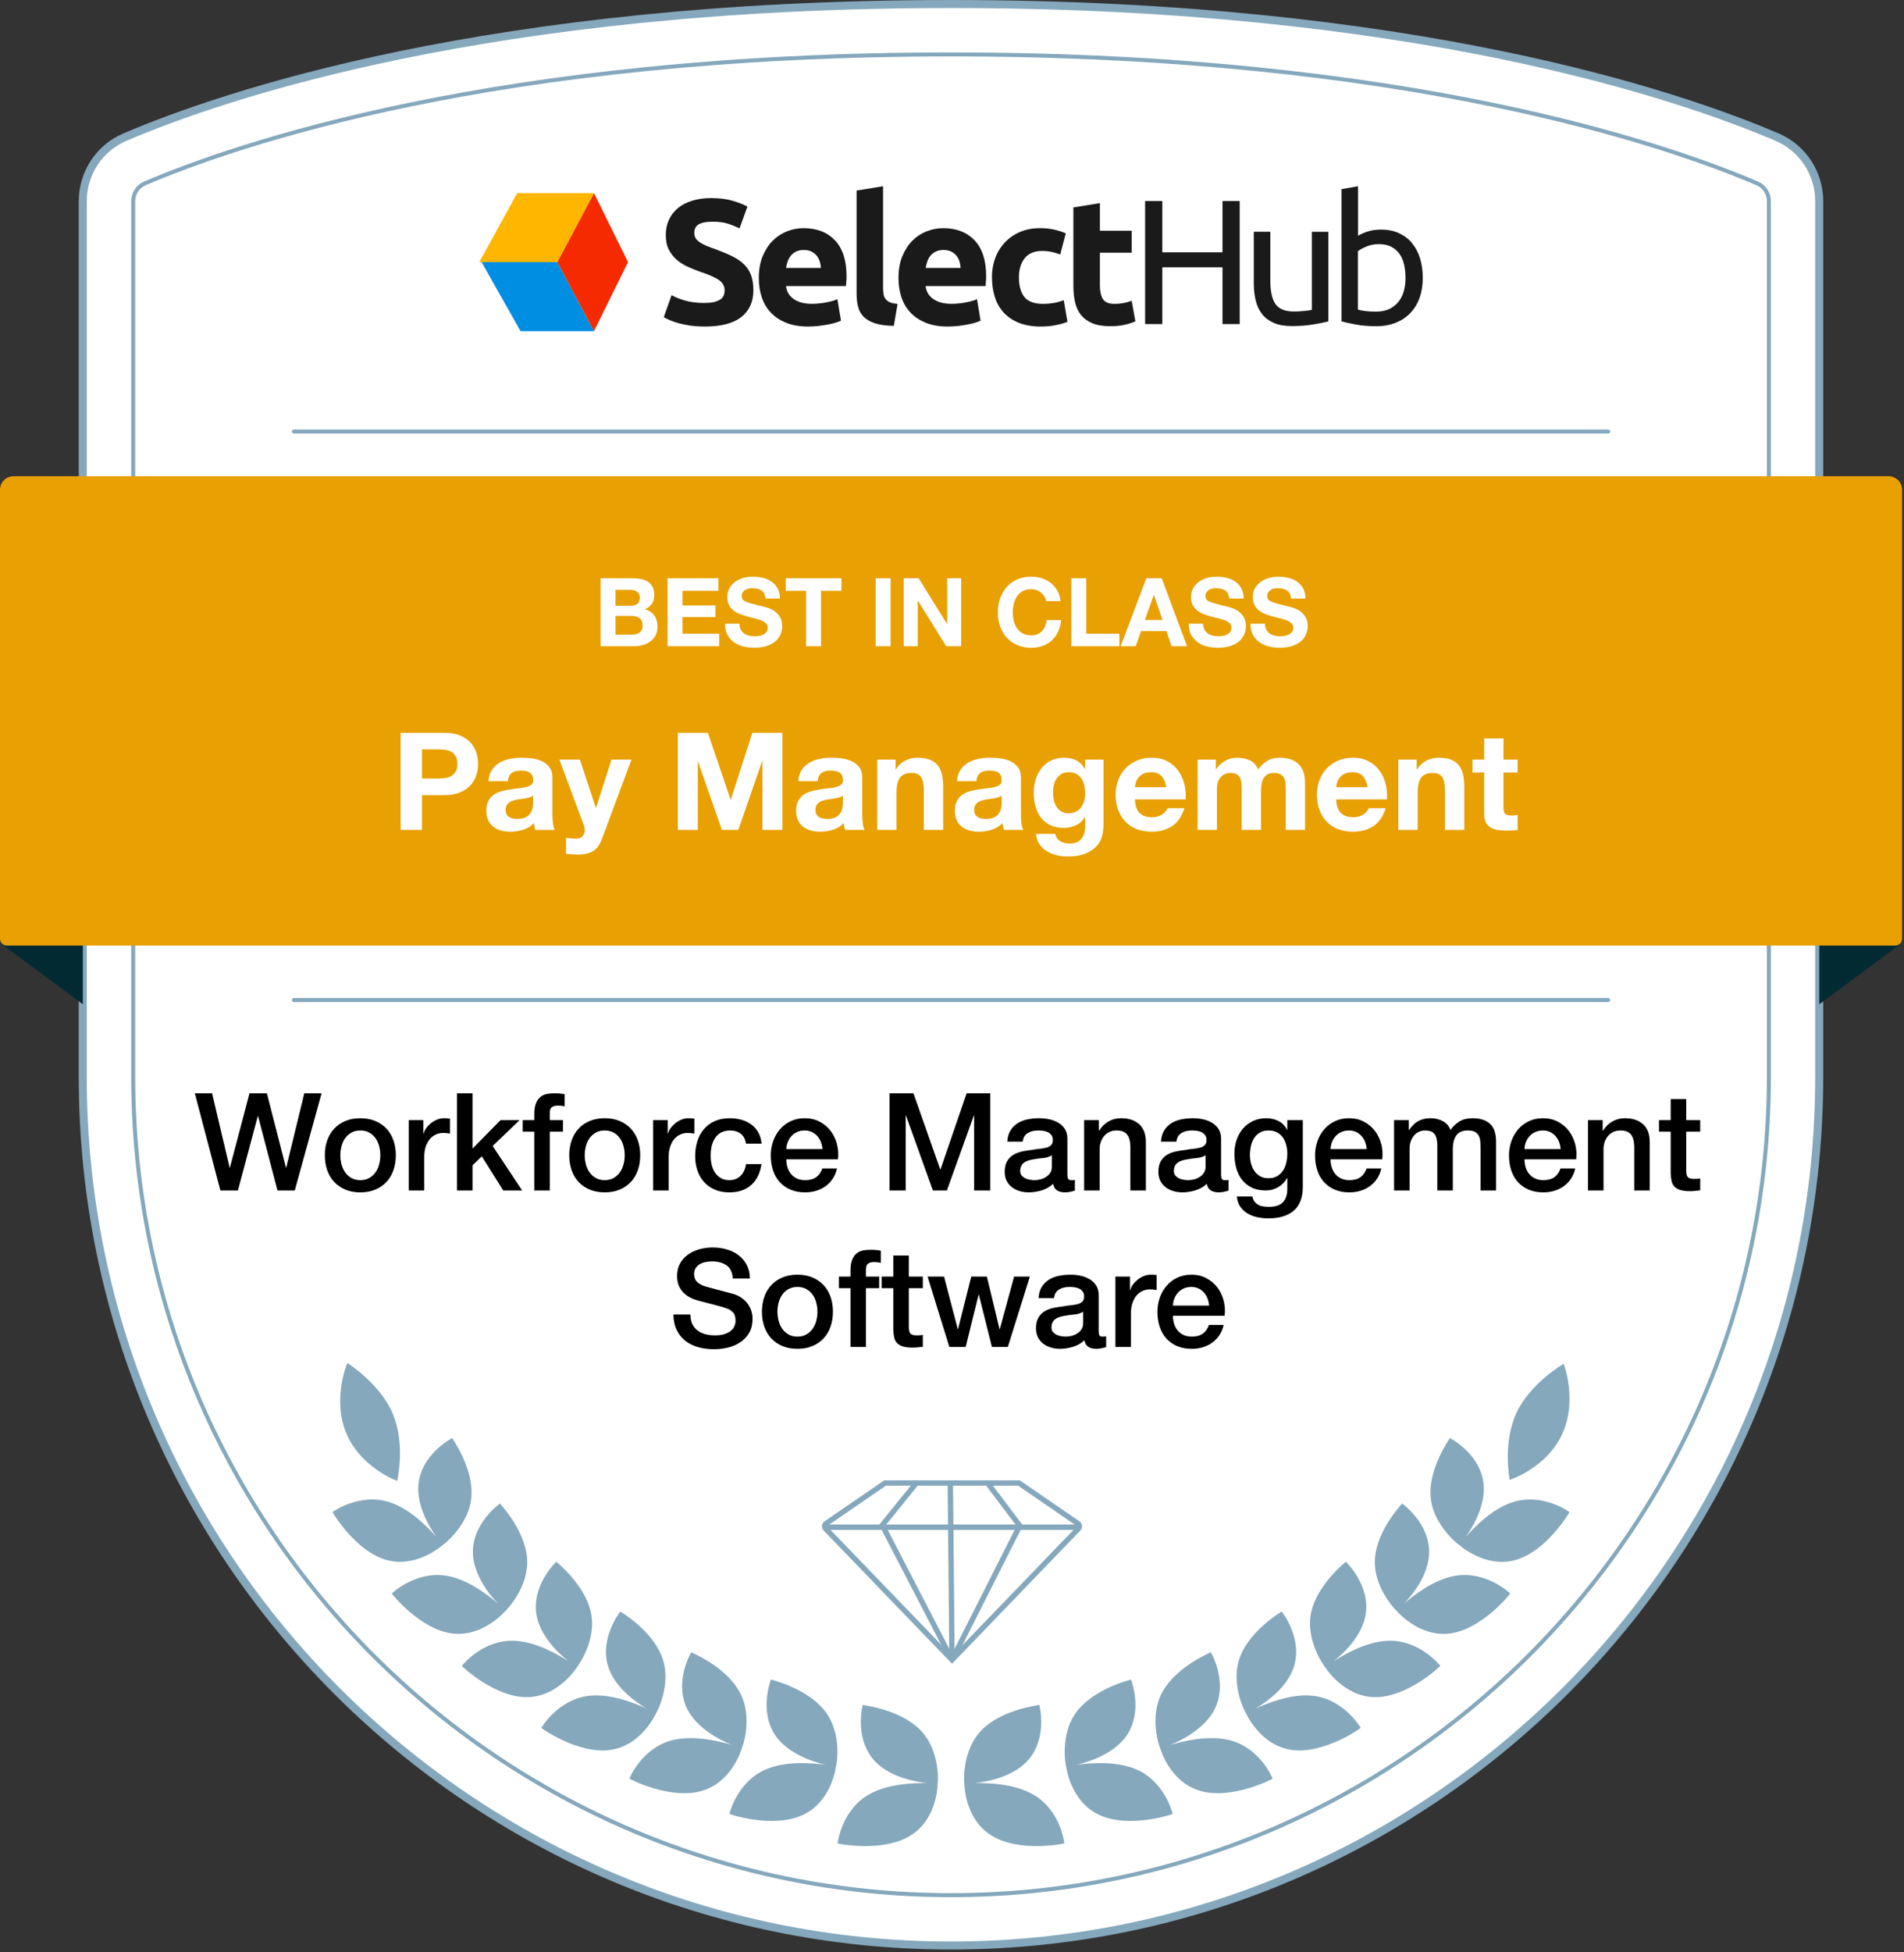 <?xml version="1.0" encoding="UTF-8"?>
<svg width="280px" height="287px" viewBox="0 0 280 287" version="1.1" xmlns="http://www.w3.org/2000/svg" xmlns:xlink="http://www.w3.org/1999/xlink">
    <rect x="0" y="0" width="280" height="287" fill="#333333" stroke="none"/>
    <title>Pay Management</title>
    <g id="Badges_new" stroke="none" stroke-width="1" fill="none" fill-rule="evenodd">
        <g id="Workforce-Management-Software" transform="translate(-694, -383)">
            <g id="Pay-Management" transform="translate(694, 383.59)">
                <path d="M139.86,-1.70530257e-13 C71.82,-1.70530257e-13 32.61,13.48 18.36,19.57 C14.59,21.18 12.17,24.89 12.17,28.99 L12.17,157.72 C12.17,228.24 69.34,285.4 139.85,285.4 L139.85,285.4 C210.37,285.4 267.53,228.24 267.53,157.72 L267.53,28.99 C267.53,24.89 265.11,21.18 261.34,19.57 C247.11,13.48 207.89,-1.70530257e-13 139.86,-1.70530257e-13 Z" id="Path" stroke="#85A8BC" stroke-width="1.18" fill="#FFFFFF" fill-rule="nonzero"></path>
                <path d="M260.13,28.99 L260.13,157.72 C260.13,224.04 206.17,278 139.85,278 C73.53,278 19.59,224.03 19.59,157.72 L19.59,28.99 C19.59,27.84 20.26,26.82 21.28,26.38 C34.62,20.67 72.89,7.41 139.85,7.41 C206.81,7.41 245.1,20.67 258.44,26.38 C259.46,26.82 260.13,27.84 260.13,28.99 Z" id="Path" stroke="#85A8BC" stroke-width="0.59" fill="#FFFFFF" fill-rule="nonzero"></path>
                <line x1="43.22" y1="146.42" x2="236.49" y2="146.42" id="Path" stroke="#85A8BC" stroke-width="0.59" fill="#FFFFFF" fill-rule="nonzero" stroke-linecap="round"></line>
                <line x1="43.22" y1="62.84" x2="236.49" y2="62.84" id="Path" stroke="#85A8BC" stroke-width="0.59" fill="#FFFFFF" fill-rule="nonzero" stroke-linecap="round"></line>
                <polygon id="Path" fill="#012A33" fill-rule="nonzero" points="1.45661261e-13 138.01 12.18 147.03 12.18 138.01"></polygon>
                <path d="M279.72,138.01 L267.54,147.03 L267.54,138.01 L279.72,138.01 L279.72,138.01 L279.72,138.01 Z" id="Path" fill="#012A33" fill-rule="nonzero"></path>
                <path d="M2,69.41 L277.72,69.41 C278.825,69.41 279.72,70.305 279.72,71.41 L279.72,137.41 C279.72,137.962 279.272,138.41 278.72,138.41 L1,138.41 C0.448,138.41 5.66281378e-13,137.962 5.68434189e-13,137.41 L5.68434189e-13,71.41 C5.68298918e-13,70.305 0.895,69.41 2,69.41 Z" id="Rectangle" fill="#E8A002" fill-rule="nonzero"></path>
                <g id="Group" transform="translate(141, 198.41)" fill="#85A8BC" fill-rule="nonzero">
                    <path d="M81.7,10.1 C81.46,15.02 84.46,19.54 84.46,19.58 C84.44,19.62 88.82,15.97 89.1,10.49 C89.39,5.01 85.41,0.73 85.42,0.78 C85.42,0.83 81.96,5.19 81.69,10.1 L81.7,10.1 Z" id="Path" transform="translate(85.401, 10.18) rotate(22) translate(-85.401, -10.18) "></path>
                    <path d="M72.22,12.39 C72.22,12.39 76.67,14.67 77.17,19.08 C77.51,22.13 75.72,25.32 74.53,26.94 C75.86,25.46 78.4,22.8 81.45,21.82 C85.81,20.41 89.81,23.23 89.8,23.27 C89.86,23.27 86.39,29.14 81.75,30.35 C77.34,31.51 73.59,28.11 73.59,28.11 C73.56,28.13 69.64,25.18 69.38,20.91 C69.12,16.68 72.23,12.44 72.22,12.39 L72.22,12.39 Z" id="Path"></path>
                    <path d="M65.19,22.02 C65.19,22.02 69.28,24.89 69.17,29.33 C69.08,32.39 66.87,35.31 65.46,36.74 C66.98,35.45 69.86,33.18 73.02,32.64 C77.53,31.86 81.09,35.21 81.08,35.25 C81.14,35.25 76.9,40.58 72.14,41.13 C67.61,41.66 64.37,37.78 64.37,37.78 C64.34,37.79 60.87,34.33 61.2,30.06 C61.53,25.83 65.19,22.08 65.18,22.03 L65.19,22.02 Z" id="Path"></path>
                    <path d="M56.91,30.57 C56.91,30.57 60.55,33.98 59.83,38.37 C59.32,41.39 56.71,43.98 55.11,45.21 C56.81,44.14 59.98,42.28 63.18,42.19 C67.76,42.04 70.82,45.86 70.8,45.89 C70.85,45.9 65.91,50.6 61.11,50.48 C56.54,50.38 53.88,46.08 53.88,46.08 C53.85,46.08 50.89,42.17 51.83,37.98 C52.76,33.83 56.91,30.62 56.91,30.57 Z" id="Path"></path>
                    <path d="M47.49,37.9 C47.49,37.9 50.62,41.79 49.27,46.03 C48.33,48.96 45.36,51.17 43.59,52.17 C45.43,51.35 48.87,49.94 52.06,50.28 C56.63,50.76 59.12,54.98 59.1,55 C59.15,55.02 53.58,58.99 48.81,58.22 C44.27,57.49 42.24,52.86 42.24,52.86 C42.2,52.86 39.83,48.58 41.37,44.54 C42.89,40.55 47.48,37.93 47.48,37.89 L47.49,37.9 Z" id="Path"></path>
                    <path d="M37.06,43.88 C37.06,43.88 39.62,48.17 37.66,52.2 C36.29,54.97 32.99,56.75 31.07,57.5 C33.04,56.94 36.68,56.02 39.81,56.8 C44.3,57.91 46.17,62.43 46.15,62.46 C46.2,62.49 40.06,65.66 35.4,64.23 C30.96,62.88 29.62,58 29.62,58 C29.58,58 27.85,53.42 29.99,49.63 C32.11,45.89 37.06,43.92 37.07,43.88 L37.06,43.88 Z" id="Path"></path>
                    <path d="M25.32,47.89 C25.32,47.89 27.19,52.52 24.63,56.2 C22.85,58.73 19.32,59.98 17.3,60.42 C19.33,60.17 23.07,59.82 26.05,61.08 C30.31,62.87 31.47,67.62 31.44,67.65 C31.49,67.69 24.93,69.88 20.54,67.74 C16.37,65.72 15.79,60.69 15.79,60.69 C15.75,60.69 14.74,55.89 17.44,52.48 C20.11,49.11 25.31,47.93 25.32,47.89 L25.32,47.89 Z" id="Path"></path>
                    <path d="M11.84,51.64 C11.84,51.64 13.13,56.47 10.14,59.8 C8.07,62.1 4.41,62.91 2.36,63.1 C4.41,63.1 8.16,63.2 10.96,64.81 C14.98,67.1 15.54,71.96 15.52,71.98 C15.56,72.02 8.78,73.4 4.69,70.75 C0.79,68.24 0.82,63.18 0.82,63.18 C0.78,63.17 0.36,58.29 3.45,55.23 C6.51,52.21 11.81,51.67 11.83,51.63 L11.84,51.64 Z" id="Path"></path>
                </g>
                <g id="Group" transform="translate(47, 198.41)" fill="#85A8BC" fill-rule="nonzero">
                    <path d="M11.02,10.1 C11.26,15.02 8.26,19.54 8.26,19.58 C8.28,19.62 3.9,15.97 3.62,10.49 C3.33,5.01 7.31,0.73 7.3,0.78 C7.3,0.83 10.76,5.19 11.03,10.1 L11.02,10.1 Z" id="Path" transform="translate(7.319, 10.18) rotate(-20) translate(-7.319, -10.18) "></path>
                    <path d="M19.5,12.39 C19.5,12.39 15.05,14.67 14.55,19.08 C14.21,22.13 16,25.32 17.19,26.94 C15.86,25.46 13.32,22.8 10.27,21.82 C5.91,20.41 1.91,23.23 1.91,23.27 C1.85,23.27 5.32,29.14 9.96,30.35 C14.37,31.51 18.12,28.11 18.12,28.11 C18.15,28.13 22.07,25.18 22.33,20.91 C22.59,16.68 19.48,12.44 19.49,12.39 L19.5,12.39 Z" id="Path"></path>
                    <path d="M26.52,22.02 C26.52,22.02 22.43,24.89 22.54,29.33 C22.63,32.39 24.84,35.31 26.25,36.74 C24.73,35.45 21.85,33.18 18.69,32.64 C14.18,31.86 10.62,35.21 10.63,35.25 C10.57,35.25 14.81,40.58 19.57,41.13 C24.1,41.66 27.34,37.78 27.34,37.78 C27.37,37.79 30.84,34.33 30.51,30.06 C30.18,25.83 26.52,22.08 26.53,22.03 L26.52,22.02 Z" id="Path"></path>
                    <path d="M34.81,30.57 C34.81,30.57 31.17,33.98 31.89,38.37 C32.4,41.39 35.01,43.98 36.61,45.21 C34.91,44.14 31.74,42.28 28.54,42.19 C23.96,42.04 20.9,45.86 20.92,45.89 C20.87,45.9 25.81,50.6 30.61,50.48 C35.18,50.38 37.84,46.08 37.84,46.08 C37.87,46.08 40.83,42.17 39.89,37.98 C38.96,33.83 34.81,30.62 34.81,30.57 L34.81,30.57 Z" id="Path"></path>
                    <path d="M44.23,37.9 C44.23,37.9 41.1,41.79 42.45,46.03 C43.39,48.96 46.36,51.17 48.13,52.17 C46.29,51.35 42.85,49.94 39.66,50.28 C35.09,50.76 32.6,54.98 32.61,55 C32.56,55.02 38.13,58.99 42.9,58.22 C47.44,57.49 49.47,52.86 49.47,52.86 C49.51,52.86 51.88,48.58 50.34,44.54 C48.82,40.55 44.23,37.93 44.23,37.89 L44.23,37.9 Z" id="Path"></path>
                    <path d="M54.65,43.88 C54.65,43.88 52.09,48.17 54.05,52.2 C55.42,54.97 58.72,56.75 60.64,57.5 C58.67,56.94 55.03,56.02 51.9,56.8 C47.41,57.91 45.54,62.43 45.56,62.46 C45.51,62.49 51.65,65.66 56.31,64.23 C60.75,62.88 62.09,58 62.09,58 C62.13,58 63.86,53.42 61.72,49.63 C59.6,45.89 54.65,43.92 54.64,43.88 L54.65,43.88 Z" id="Path"></path>
                    <path d="M66.39,47.89 C66.39,47.89 64.52,52.52 67.09,56.2 C68.87,58.73 72.4,59.98 74.42,60.42 C72.39,60.17 68.65,59.82 65.67,61.08 C61.41,62.87 60.25,67.62 60.28,67.65 C60.23,67.69 66.79,69.88 71.18,67.74 C75.35,65.72 75.93,60.69 75.93,60.69 C75.97,60.69 76.98,55.89 74.28,52.48 C71.61,49.11 66.41,47.93 66.4,47.89 L66.39,47.89 Z" id="Path"></path>
                    <path d="M79.87,51.64 C79.87,51.64 78.58,56.47 81.57,59.8 C83.64,62.1 87.3,62.91 89.35,63.1 C87.3,63.1 83.55,63.2 80.75,64.81 C76.73,67.1 76.17,71.96 76.19,71.98 C76.15,72.02 82.93,73.4 87.02,70.75 C90.92,68.24 90.89,63.18 90.89,63.18 C90.93,63.17 91.35,58.29 88.26,55.23 C85.2,52.21 79.9,51.67 79.88,51.63 L79.87,51.64 Z" id="Path"></path>
                </g>
                <path d="M103.64,43.94 C104.21,43.94 104.69,43.89 105.06,43.8 C105.43,43.7 105.73,43.57 105.96,43.41 C106.19,43.25 106.34,43.05 106.43,42.82 C106.52,42.59 106.56,42.34 106.56,42.06 C106.56,41.47 106.28,40.98 105.73,40.58 C105.17,40.19 104.22,39.77 102.86,39.32 C102.27,39.11 101.68,38.87 101.09,38.6 C100.5,38.33 99.97,37.99 99.5,37.58 C99.03,37.17 98.65,36.67 98.35,36.09 C98.05,35.51 97.91,34.8 97.91,33.96 C97.91,33.12 98.07,32.37 98.38,31.7 C98.69,31.03 99.14,30.46 99.71,29.99 C100.28,29.52 100.98,29.16 101.8,28.91 C102.62,28.66 103.54,28.53 104.57,28.53 C105.79,28.53 106.84,28.66 107.73,28.92 C108.62,29.18 109.35,29.47 109.92,29.78 L108.75,32.99 C108.25,32.73 107.68,32.5 107.07,32.3 C106.45,32.1 105.71,32 104.84,32 C103.87,32 103.17,32.13 102.74,32.4 C102.31,32.67 102.1,33.08 102.1,33.64 C102.1,33.97 102.18,34.25 102.33,34.48 C102.49,34.7 102.71,34.91 103,35.09 C103.29,35.27 103.62,35.44 103.99,35.59 C104.36,35.74 104.78,35.89 105.23,36.05 C106.17,36.4 106.99,36.74 107.68,37.08 C108.38,37.42 108.95,37.82 109.42,38.27 C109.88,38.72 110.22,39.25 110.45,39.86 C110.67,40.47 110.79,41.21 110.79,42.08 C110.79,43.77 110.2,45.08 109.02,46.01 C107.84,46.94 106.05,47.41 103.67,47.41 C102.87,47.41 102.15,47.36 101.5,47.27 C100.86,47.17 100.29,47.06 99.79,46.92 C99.29,46.78 98.87,46.63 98.51,46.48 C98.15,46.32 97.85,46.17 97.61,46.04 L98.76,42.8 C99.3,43.1 99.96,43.36 100.76,43.6 C101.55,43.83 102.52,43.95 103.67,43.95" id="Path" fill="#1A1A1A" fill-rule="nonzero"></path>
                <path d="M120.72,38.8 C120.7,38.47 120.65,38.15 120.55,37.84 C120.45,37.53 120.31,37.25 120.11,37 C119.91,36.76 119.66,36.56 119.35,36.4 C119.05,36.24 118.67,36.16 118.22,36.16 C117.77,36.16 117.41,36.23 117.1,36.38 C116.79,36.53 116.53,36.72 116.32,36.97 C116.11,37.21 115.95,37.5 115.84,37.82 C115.73,38.14 115.64,38.47 115.59,38.8 L120.73,38.8 L120.72,38.8 Z M111.59,40.29 C111.59,39.07 111.78,38 112.15,37.09 C112.53,36.18 113.02,35.41 113.63,34.8 C114.24,34.19 114.94,33.73 115.73,33.42 C116.52,33.11 117.34,32.95 118.17,32.95 C120.12,32.95 121.66,33.55 122.79,34.74 C123.92,35.93 124.49,37.69 124.49,40 C124.49,40.23 124.49,40.48 124.46,40.74 C124.44,41.01 124.42,41.25 124.41,41.46 L115.59,41.46 C115.68,42.26 116.05,42.9 116.71,43.36 C117.37,43.83 118.26,44.07 119.37,44.07 C120.08,44.07 120.78,44 121.47,43.87 C122.16,43.74 122.72,43.58 123.15,43.39 L123.67,46.55 C123.46,46.65 123.18,46.76 122.83,46.86 C122.48,46.97 122.1,47.06 121.67,47.13 C121.24,47.21 120.79,47.27 120.3,47.33 C119.81,47.38 119.32,47.41 118.84,47.41 C117.6,47.41 116.53,47.23 115.62,46.86 C114.71,46.5 113.95,45.99 113.35,45.36 C112.75,44.72 112.31,43.97 112.02,43.1 C111.73,42.23 111.59,41.29 111.59,40.28" id="Shape" fill="#1A1A1A" fill-rule="nonzero"></path>
                <path d="M131.44,47.31 C130.31,47.29 129.39,47.17 128.69,46.94 C127.99,46.71 127.43,46.39 127.02,45.99 C126.61,45.58 126.33,45.09 126.19,44.5 C126.04,43.92 125.97,43.26 125.97,42.53 L125.97,27.42 L129.86,26.79 L129.86,41.74 C129.86,42.09 129.89,42.4 129.94,42.68 C129.99,42.96 130.09,43.19 130.24,43.38 C130.39,43.57 130.6,43.73 130.88,43.85 C131.16,43.97 131.53,44.05 132,44.08 L131.45,47.29 L131.44,47.31 Z" id="Path" fill="#1A1A1A" fill-rule="nonzero"></path>
                <path d="M141.27,38.8 C141.25,38.47 141.19,38.15 141.1,37.84 C141,37.53 140.86,37.25 140.66,37 C140.46,36.76 140.21,36.56 139.9,36.4 C139.59,36.24 139.22,36.16 138.76,36.16 C138.3,36.16 137.95,36.23 137.64,36.38 C137.33,36.53 137.07,36.72 136.86,36.97 C136.65,37.21 136.49,37.5 136.38,37.82 C136.27,38.14 136.18,38.47 136.13,38.8 L141.27,38.8 L141.27,38.8 Z M132.13,40.29 C132.13,39.07 132.32,38 132.69,37.09 C133.06,36.18 133.56,35.41 134.16,34.8 C134.77,34.19 135.47,33.73 136.26,33.42 C137.05,33.11 137.87,32.95 138.7,32.95 C140.65,32.95 142.19,33.55 143.32,34.74 C144.45,35.93 145.02,37.69 145.02,40 C145.02,40.23 145.02,40.48 144.99,40.74 C144.97,41.01 144.96,41.25 144.94,41.46 L136.12,41.46 C136.21,42.26 136.58,42.9 137.24,43.36 C137.9,43.83 138.79,44.07 139.9,44.07 C140.61,44.07 141.32,44 142,43.87 C142.69,43.74 143.25,43.58 143.68,43.39 L144.2,46.55 C143.99,46.65 143.71,46.76 143.37,46.86 C143.02,46.97 142.63,47.06 142.21,47.13 C141.78,47.21 141.33,47.27 140.84,47.33 C140.35,47.38 139.87,47.41 139.38,47.41 C138.14,47.41 137.07,47.23 136.16,46.86 C135.25,46.5 134.49,45.99 133.89,45.36 C133.29,44.72 132.85,43.97 132.56,43.1 C132.27,42.23 132.13,41.29 132.13,40.28" id="Shape" fill="#1A1A1A" fill-rule="nonzero"></path>
                <path d="M145.87,40.18 C145.87,39.19 146.03,38.25 146.35,37.37 C146.67,36.49 147.14,35.73 147.75,35.07 C148.36,34.42 149.1,33.9 149.97,33.52 C150.84,33.14 151.83,32.95 152.95,32.95 C153.68,32.95 154.35,33.01 154.96,33.15 C155.57,33.28 156.16,33.47 156.73,33.71 L155.92,36.82 C155.55,36.68 155.15,36.56 154.72,36.46 C154.28,36.36 153.8,36.3 153.26,36.3 C152.11,36.3 151.26,36.66 150.69,37.37 C150.13,38.08 149.84,39.02 149.84,40.19 C149.84,41.42 150.11,42.38 150.64,43.06 C151.17,43.74 152.1,44.08 153.42,44.08 C153.89,44.08 154.39,44.04 154.94,43.95 C155.48,43.86 155.97,43.72 156.43,43.53 L156.98,46.71 C156.53,46.9 155.96,47.07 155.28,47.2 C154.6,47.34 153.85,47.41 153.04,47.41 C151.79,47.41 150.71,47.22 149.8,46.85 C148.89,46.48 148.15,45.97 147.57,45.32 C146.99,44.68 146.56,43.92 146.29,43.04 C146.02,42.16 145.88,41.21 145.88,40.18" id="Path" fill="#1A1A1A" fill-rule="nonzero"></path>
                <path d="M157.86,29.9 L161.75,29.27 L161.75,33.32 L166.42,33.32 L166.42,36.56 L161.75,36.56 L161.75,41.39 C161.75,42.21 161.89,42.86 162.18,43.35 C162.47,43.84 163.05,44.08 163.92,44.08 C164.34,44.08 164.77,44.04 165.21,43.96 C165.65,43.88 166.06,43.77 166.42,43.63 L166.97,46.66 C166.5,46.85 165.98,47.02 165.4,47.15 C164.83,47.29 164.12,47.36 163.29,47.36 C162.23,47.36 161.35,47.22 160.65,46.93 C159.95,46.64 159.4,46.24 158.98,45.73 C158.56,45.21 158.27,44.59 158.1,43.86 C157.94,43.13 157.85,42.32 157.85,41.43 L157.85,29.89 L157.86,29.9 Z" id="Path" fill="#1A1A1A" fill-rule="nonzero"></path>
                <polygon id="Path" fill="#1A1A1A" fill-rule="nonzero" points="179.78 28.96 182.31 28.96 182.31 47.05 179.78 47.05 179.78 38.7 170.93 38.7 170.93 47.05 168.4 47.05 168.4 28.96 170.93 28.96 170.93 36.5 179.78 36.5"></polygon>
                <path d="M195.34,46.66 C194.78,46.8 194.05,46.95 193.14,47.1 C192.23,47.26 191.17,47.34 189.97,47.34 C188.93,47.34 188.05,47.19 187.33,46.88 C186.62,46.57 186.04,46.14 185.61,45.59 C185.17,45.03 184.86,44.38 184.67,43.62 C184.48,42.86 184.38,42.02 184.38,41.1 L184.38,33.48 L186.81,33.48 L186.81,40.58 C186.81,42.23 187.07,43.42 187.59,44.13 C188.11,44.84 188.99,45.2 190.23,45.2 C190.49,45.2 190.76,45.2 191.04,45.18 C191.32,45.16 191.58,45.14 191.82,45.12 C192.06,45.09 192.29,45.07 192.49,45.04 C192.69,45.01 192.83,44.98 192.92,44.95 L192.92,33.49 L195.35,33.49 L195.35,46.67 L195.34,46.66 Z" id="Path" fill="#1A1A1A" fill-rule="nonzero"></path>
                <path d="M199.7,44.93 C199.94,45 200.29,45.07 200.73,45.13 C201.17,45.19 201.72,45.22 202.39,45.22 C203.7,45.22 204.74,44.79 205.52,43.93 C206.3,43.07 206.69,41.85 206.69,40.26 C206.69,39.56 206.62,38.91 206.48,38.3 C206.34,37.69 206.12,37.17 205.8,36.72 C205.49,36.28 205.08,35.93 204.59,35.68 C204.09,35.43 203.5,35.3 202.8,35.3 C202.1,35.3 201.53,35.41 200.97,35.64 C200.41,35.87 199.99,36.1 199.69,36.34 L199.69,44.93 L199.7,44.93 Z M199.7,34.07 C199.99,33.88 200.44,33.68 201.04,33.47 C201.64,33.26 202.33,33.16 203.12,33.16 C204.09,33.16 204.96,33.33 205.72,33.68 C206.48,34.03 207.12,34.51 207.64,35.14 C208.16,35.77 208.56,36.52 208.83,37.39 C209.1,38.26 209.23,39.22 209.23,40.26 C209.23,41.36 209.07,42.34 208.75,43.22 C208.43,44.1 207.97,44.84 207.38,45.45 C206.79,46.06 206.08,46.53 205.24,46.86 C204.4,47.19 203.47,47.36 202.42,47.36 C201.29,47.36 200.29,47.28 199.42,47.12 C198.55,46.96 197.84,46.81 197.28,46.65 L197.28,27.21 L199.71,26.79 L199.71,34.07 L199.7,34.07 Z" id="Shape" fill="#1A1A1A" fill-rule="nonzero"></path>
                <g id="Group" transform="translate(70, 27.41)" fill-rule="nonzero">
                    <polygon id="Path" fill="#008EE2" points="0.82 10.53 6.55 20.68 17.35 20.68 11.95 10.53"></polygon>
                    <polygon id="Path" fill="#F52A00" points="11.95 10.53 17.35 20.68 22.36 10.53 17.35 0.39"></polygon>
                    <polygon id="Path" fill="#FFB600" points="0.49 10.53 11.95 10.53 17.35 0.39 6.05 0.39"></polygon>
                </g>
                <path d="M140.004,217.41 L130.158,217.41 L121.487,223.363 C121.259,223.519 121.201,223.831 121.358,224.058 C121.373,224.081 121.391,224.102 121.41,224.122 L140.004,243.41 L140.004,243.41 L158.59,224.122 C158.782,223.923 158.776,223.607 158.577,223.415 C158.557,223.396 158.536,223.379 158.513,223.363 L149.842,217.41 L149.842,217.41 L140.004,217.41 Z" id="Path" stroke="#85A8BC" stroke-width="0.79" fill="#FFFFFF" fill-rule="nonzero"></path>
                <line x1="140.004" y1="243.41" x2="139.752" y2="217.41" id="Path" stroke="#85A8BC" stroke-width="0.79" fill="#FFFFFF" fill-rule="nonzero"></line>
                <line x1="121.5" y1="223.91" x2="158.5" y2="223.91" id="Path" stroke="#85A8BC" stroke-width="0.79" fill="#FFFFFF" fill-rule="nonzero"></line>
                <polyline id="Path" stroke="#85A8BC" stroke-width="0.79" points="134.767 217.41 129.742 223.611 140 243.41"></polyline>
                <polyline id="Path" stroke="#85A8BC" stroke-width="0.79" points="145.225 217.41 149.965 223.697 140 243.41"></polyline>
                <path d="M34.99,174.41 L37.91,163.49 L37.95,163.49 L40.81,174.41 L43.35,174.41 L47.29,160.13 L44.75,160.13 L42.09,171.05 L42.05,171.05 L39.25,160.13 L36.69,160.13 L33.81,171.05 L33.77,171.05 L31.19,160.13 L28.65,160.13 L32.41,174.41 L34.99,174.41 Z M52.99,174.69 C53.817,174.69 54.553,174.553 55.2,174.28 C55.847,174.007 56.393,173.63 56.84,173.15 C57.287,172.67 57.627,172.097 57.86,171.43 C58.093,170.763 58.21,170.03 58.21,169.23 C58.21,168.443 58.093,167.717 57.86,167.05 C57.627,166.383 57.287,165.81 56.84,165.33 C56.393,164.85 55.847,164.473 55.2,164.2 C54.553,163.927 53.817,163.79 52.99,163.79 C52.163,163.79 51.427,163.927 50.78,164.2 C50.133,164.473 49.587,164.85 49.14,165.33 C48.693,165.81 48.353,166.383 48.12,167.05 C47.887,167.717 47.77,168.443 47.77,169.23 C47.77,170.03 47.887,170.763 48.12,171.43 C48.353,172.097 48.693,172.67 49.14,173.15 C49.587,173.63 50.133,174.007 50.78,174.28 C51.427,174.553 52.163,174.69 52.99,174.69 Z M52.99,172.89 C52.483,172.89 52.043,172.783 51.67,172.57 C51.297,172.357 50.99,172.077 50.75,171.73 C50.51,171.383 50.333,170.993 50.22,170.56 C50.107,170.127 50.05,169.683 50.05,169.23 C50.05,168.79 50.107,168.35 50.22,167.91 C50.333,167.47 50.51,167.08 50.75,166.74 C50.99,166.4 51.297,166.123 51.67,165.91 C52.043,165.697 52.483,165.59 52.99,165.59 C53.497,165.59 53.937,165.697 54.31,165.91 C54.683,166.123 54.99,166.4 55.23,166.74 C55.47,167.08 55.647,167.47 55.76,167.91 C55.873,168.35 55.93,168.79 55.93,169.23 C55.93,169.683 55.873,170.127 55.76,170.56 C55.647,170.993 55.47,171.383 55.23,171.73 C54.99,172.077 54.683,172.357 54.31,172.57 C53.937,172.783 53.497,172.89 52.99,172.89 Z M62.39,174.41 L62.39,169.49 C62.39,168.917 62.463,168.41 62.61,167.97 C62.757,167.53 62.957,167.16 63.21,166.86 C63.463,166.56 63.76,166.333 64.1,166.18 C64.44,166.027 64.803,165.95 65.19,165.95 C65.35,165.95 65.513,165.96 65.68,165.98 C65.847,166 66.01,166.023 66.17,166.05 L66.17,166.05 L66.17,163.85 C66.063,163.837 65.96,163.823 65.86,163.81 C65.76,163.797 65.577,163.79 65.31,163.79 C64.963,163.79 64.623,163.857 64.29,163.99 C63.957,164.123 63.653,164.3 63.38,164.52 C63.107,164.74 62.873,164.983 62.68,165.25 C62.487,165.517 62.357,165.79 62.29,166.07 L62.29,166.07 L62.25,166.07 L62.25,164.07 L60.11,164.07 L60.11,174.41 L62.39,174.41 Z M69.49,174.41 L69.49,170.71 L70.85,169.39 L74.01,174.41 L76.79,174.41 L72.45,167.87 L76.41,164.07 L73.61,164.07 L69.49,168.25 L69.49,160.13 L67.21,160.13 L67.21,174.41 L69.49,174.41 Z M80.85,174.41 L80.85,165.77 L82.79,165.77 L82.79,164.07 L80.85,164.07 L80.85,163.01 C80.85,162.583 80.96,162.297 81.18,162.15 C81.4,162.003 81.663,161.93 81.97,161.93 C82.197,161.93 82.393,161.94 82.56,161.96 C82.727,161.98 82.883,162.01 83.03,162.05 L83.03,162.05 L83.03,160.27 C82.697,160.177 82.163,160.13 81.43,160.13 C81.057,160.13 80.7,160.167 80.36,160.24 C80.02,160.313 79.717,160.46 79.45,160.68 C79.183,160.9 78.97,161.213 78.81,161.62 C78.65,162.027 78.57,162.557 78.57,163.21 L78.57,163.21 L78.57,164.07 L76.87,164.07 L76.87,165.77 L78.57,165.77 L78.57,174.41 L80.85,174.41 Z M88.93,174.69 C89.757,174.69 90.493,174.553 91.14,174.28 C91.787,174.007 92.333,173.63 92.78,173.15 C93.227,172.67 93.567,172.097 93.8,171.43 C94.033,170.763 94.15,170.03 94.15,169.23 C94.15,168.443 94.033,167.717 93.8,167.05 C93.567,166.383 93.227,165.81 92.78,165.33 C92.333,164.85 91.787,164.473 91.14,164.2 C90.493,163.927 89.757,163.79 88.93,163.79 C88.103,163.79 87.367,163.927 86.72,164.2 C86.073,164.473 85.527,164.85 85.08,165.33 C84.633,165.81 84.293,166.383 84.06,167.05 C83.827,167.717 83.71,168.443 83.71,169.23 C83.71,170.03 83.827,170.763 84.06,171.43 C84.293,172.097 84.633,172.67 85.08,173.15 C85.527,173.63 86.073,174.007 86.72,174.28 C87.367,174.553 88.103,174.69 88.93,174.69 Z M88.93,172.89 C88.423,172.89 87.983,172.783 87.61,172.57 C87.237,172.357 86.93,172.077 86.69,171.73 C86.45,171.383 86.273,170.993 86.16,170.56 C86.047,170.127 85.99,169.683 85.99,169.23 C85.99,168.79 86.047,168.35 86.16,167.91 C86.273,167.47 86.45,167.08 86.69,166.74 C86.93,166.4 87.237,166.123 87.61,165.91 C87.983,165.697 88.423,165.59 88.93,165.59 C89.437,165.59 89.877,165.697 90.25,165.91 C90.623,166.123 90.93,166.4 91.17,166.74 C91.41,167.08 91.587,167.47 91.7,167.91 C91.813,168.35 91.87,168.79 91.87,169.23 C91.87,169.683 91.813,170.127 91.7,170.56 C91.587,170.993 91.41,171.383 91.17,171.73 C90.93,172.077 90.623,172.357 90.25,172.57 C89.877,172.783 89.437,172.89 88.93,172.89 Z M98.33,174.41 L98.33,169.49 C98.33,168.917 98.403,168.41 98.55,167.97 C98.697,167.53 98.897,167.16 99.15,166.86 C99.403,166.56 99.7,166.333 100.04,166.18 C100.38,166.027 100.743,165.95 101.13,165.95 C101.29,165.95 101.453,165.96 101.62,165.98 C101.787,166 101.95,166.023 102.11,166.05 L102.11,166.05 L102.11,163.85 C102.003,163.837 101.9,163.823 101.8,163.81 C101.7,163.797 101.517,163.79 101.25,163.79 C100.903,163.79 100.563,163.857 100.23,163.99 C99.897,164.123 99.593,164.3 99.32,164.52 C99.047,164.74 98.813,164.983 98.62,165.25 C98.427,165.517 98.297,165.79 98.23,166.07 L98.23,166.07 L98.19,166.07 L98.19,164.07 L96.05,164.07 L96.05,174.41 L98.33,174.41 Z M107.25,174.69 C108.583,174.69 109.653,174.333 110.46,173.62 C111.267,172.907 111.777,171.877 111.99,170.53 L111.99,170.53 L109.71,170.53 C109.603,171.277 109.333,171.857 108.9,172.27 C108.467,172.683 107.917,172.89 107.25,172.89 C106.757,172.89 106.337,172.787 105.99,172.58 C105.643,172.373 105.36,172.103 105.14,171.77 C104.92,171.437 104.76,171.057 104.66,170.63 C104.56,170.203 104.51,169.777 104.51,169.35 C104.51,168.563 104.603,167.927 104.79,167.44 C104.977,166.953 105.21,166.573 105.49,166.3 C105.77,166.027 106.077,165.84 106.41,165.74 C106.743,165.64 107.057,165.59 107.35,165.59 C107.99,165.59 108.52,165.753 108.94,166.08 C109.36,166.407 109.617,166.89 109.71,167.53 L109.71,167.53 L111.99,167.53 C111.937,166.89 111.777,166.337 111.51,165.87 C111.243,165.403 110.9,165.017 110.48,164.71 C110.06,164.403 109.58,164.173 109.04,164.02 C108.5,163.867 107.93,163.79 107.33,163.79 C106.477,163.79 105.733,163.933 105.1,164.22 C104.467,164.507 103.937,164.9 103.51,165.4 C103.083,165.9 102.763,166.49 102.55,167.17 C102.337,167.85 102.23,168.577 102.23,169.35 C102.23,170.11 102.34,170.817 102.56,171.47 C102.78,172.123 103.103,172.687 103.53,173.16 C103.957,173.633 104.48,174.007 105.1,174.28 C105.72,174.553 106.437,174.69 107.25,174.69 Z M118.41,174.69 C118.97,174.69 119.507,174.613 120.02,174.46 C120.533,174.307 120.997,174.08 121.41,173.78 C121.823,173.48 122.177,173.11 122.47,172.67 C122.763,172.23 122.97,171.73 123.09,171.17 L123.09,171.17 L120.93,171.17 C120.73,171.743 120.427,172.173 120.02,172.46 C119.613,172.747 119.077,172.89 118.41,172.89 C117.93,172.89 117.517,172.807 117.17,172.64 C116.823,172.473 116.537,172.25 116.31,171.97 C116.083,171.69 115.913,171.363 115.8,170.99 C115.687,170.617 115.63,170.23 115.63,169.83 L115.63,169.83 L123.23,169.83 C123.323,169.057 123.273,168.307 123.08,167.58 C122.887,166.853 122.577,166.21 122.15,165.65 C121.723,165.09 121.187,164.64 120.54,164.3 C119.893,163.96 119.163,163.79 118.35,163.79 C117.577,163.79 116.883,163.937 116.27,164.23 C115.657,164.523 115.133,164.92 114.7,165.42 C114.267,165.92 113.933,166.5 113.7,167.16 C113.467,167.82 113.35,168.517 113.35,169.25 C113.35,170.05 113.46,170.783 113.68,171.45 C113.9,172.117 114.227,172.69 114.66,173.17 C115.093,173.65 115.623,174.023 116.25,174.29 C116.877,174.557 117.597,174.69 118.41,174.69 Z M120.95,168.33 L115.63,168.33 C115.643,167.943 115.72,167.583 115.86,167.25 C116,166.917 116.187,166.627 116.42,166.38 C116.653,166.133 116.933,165.94 117.26,165.8 C117.587,165.66 117.95,165.59 118.35,165.59 C118.737,165.59 119.087,165.667 119.4,165.82 C119.713,165.973 119.98,166.173 120.2,166.42 C120.42,166.667 120.593,166.957 120.72,167.29 C120.847,167.623 120.923,167.97 120.95,168.33 L120.95,168.33 Z M133.19,174.41 L133.19,163.39 L133.23,163.39 L137.19,174.41 L139.25,174.41 L143.21,163.39 L143.25,163.39 L143.25,174.41 L145.63,174.41 L145.63,160.13 L142.15,160.13 L138.31,171.31 L138.27,171.31 L134.33,160.13 L130.81,160.13 L130.81,174.41 L133.19,174.41 Z M156.63,174.69 C156.723,174.69 156.837,174.683 156.97,174.67 C157.103,174.657 157.237,174.637 157.37,174.61 C157.503,174.583 157.633,174.553 157.76,174.52 C157.887,174.487 157.99,174.457 158.07,174.43 L158.07,174.43 L158.07,172.85 C157.95,172.877 157.843,172.89 157.75,172.89 L157.75,172.89 L157.51,172.89 C157.297,172.89 157.153,172.83 157.08,172.71 C157.007,172.59 156.97,172.39 156.97,172.11 L156.97,172.11 L156.97,166.79 C156.97,166.243 156.85,165.78 156.61,165.4 C156.37,165.02 156.053,164.71 155.66,164.47 C155.267,164.23 154.823,164.057 154.33,163.95 C153.837,163.843 153.337,163.79 152.83,163.79 C152.257,163.79 151.697,163.843 151.15,163.95 C150.603,164.057 150.113,164.243 149.68,164.51 C149.247,164.777 148.89,165.13 148.61,165.57 C148.33,166.01 148.17,166.563 148.13,167.23 L148.13,167.23 L150.41,167.23 C150.463,166.67 150.697,166.257 151.11,165.99 C151.523,165.723 152.05,165.59 152.69,165.59 C152.917,165.59 153.157,165.607 153.41,165.64 C153.663,165.673 153.893,165.74 154.1,165.84 C154.307,165.94 154.48,166.083 154.62,166.27 C154.76,166.457 154.83,166.697 154.83,166.99 C154.83,167.323 154.747,167.573 154.58,167.74 C154.413,167.907 154.187,168.03 153.9,168.11 C153.613,168.19 153.283,168.247 152.91,168.28 C152.537,168.313 152.143,168.37 151.73,168.45 C151.25,168.503 150.773,168.58 150.3,168.68 C149.827,168.78 149.4,168.943 149.02,169.17 C148.64,169.397 148.333,169.71 148.1,170.11 C147.867,170.51 147.75,171.03 147.75,171.67 C147.75,172.177 147.847,172.62 148.04,173 C148.233,173.38 148.493,173.693 148.82,173.94 C149.147,174.187 149.523,174.373 149.95,174.5 C150.377,174.627 150.823,174.69 151.29,174.69 C151.903,174.69 152.54,174.59 153.2,174.39 C153.86,174.19 154.417,173.87 154.87,173.43 C154.963,173.897 155.163,174.223 155.47,174.41 C155.777,174.597 156.163,174.69 156.63,174.69 Z M152.13,172.89 C151.93,172.89 151.707,172.87 151.46,172.83 C151.213,172.79 150.987,172.72 150.78,172.62 C150.573,172.52 150.397,172.383 150.25,172.21 C150.103,172.037 150.03,171.823 150.03,171.57 C150.03,171.277 150.08,171.027 150.18,170.82 C150.28,170.613 150.417,170.447 150.59,170.32 C150.763,170.193 150.963,170.093 151.19,170.02 C151.417,169.947 151.65,169.89 151.89,169.85 C152.397,169.757 152.903,169.687 153.41,169.64 C153.917,169.593 154.343,169.457 154.69,169.23 L154.69,169.23 L154.69,170.93 C154.69,171.29 154.603,171.593 154.43,171.84 C154.257,172.087 154.04,172.29 153.78,172.45 C153.52,172.61 153.243,172.723 152.95,172.79 C152.657,172.857 152.383,172.89 152.13,172.89 Z M161.71,174.41 L161.71,168.31 C161.71,167.937 161.77,167.583 161.89,167.25 C162.01,166.917 162.177,166.627 162.39,166.38 C162.603,166.133 162.863,165.94 163.17,165.8 C163.477,165.66 163.823,165.59 164.21,165.59 C164.89,165.59 165.39,165.773 165.71,166.14 C166.03,166.507 166.203,167.097 166.23,167.91 L166.23,167.91 L166.23,174.41 L168.51,174.41 L168.51,167.31 C168.51,166.137 168.183,165.257 167.53,164.67 C166.877,164.083 165.983,163.79 164.85,163.79 C164.17,163.79 163.55,163.953 162.99,164.28 C162.43,164.607 161.977,165.057 161.63,165.63 L161.63,165.63 L161.59,165.59 L161.59,164.07 L159.43,164.07 L159.43,174.41 L161.71,174.41 Z M179.23,174.69 C179.323,174.69 179.437,174.683 179.57,174.67 C179.703,174.657 179.837,174.637 179.97,174.61 C180.103,174.583 180.233,174.553 180.36,174.52 C180.487,174.487 180.59,174.457 180.67,174.43 L180.67,174.43 L180.67,172.85 C180.55,172.877 180.443,172.89 180.35,172.89 L180.35,172.89 L180.11,172.89 C179.897,172.89 179.753,172.83 179.68,172.71 C179.607,172.59 179.57,172.39 179.57,172.11 L179.57,172.11 L179.57,166.79 C179.57,166.243 179.45,165.78 179.21,165.4 C178.97,165.02 178.653,164.71 178.26,164.47 C177.867,164.23 177.423,164.057 176.93,163.95 C176.437,163.843 175.937,163.79 175.43,163.79 C174.857,163.79 174.297,163.843 173.75,163.95 C173.203,164.057 172.713,164.243 172.28,164.51 C171.847,164.777 171.49,165.13 171.21,165.57 C170.93,166.01 170.77,166.563 170.73,167.23 L170.73,167.23 L173.01,167.23 C173.063,166.67 173.297,166.257 173.71,165.99 C174.123,165.723 174.65,165.59 175.29,165.59 C175.517,165.59 175.757,165.607 176.01,165.64 C176.263,165.673 176.493,165.74 176.7,165.84 C176.907,165.94 177.08,166.083 177.22,166.27 C177.36,166.457 177.43,166.697 177.43,166.99 C177.43,167.323 177.347,167.573 177.18,167.74 C177.013,167.907 176.787,168.03 176.5,168.11 C176.213,168.19 175.883,168.247 175.51,168.28 C175.137,168.313 174.743,168.37 174.33,168.45 C173.85,168.503 173.373,168.58 172.9,168.68 C172.427,168.78 172,168.943 171.62,169.17 C171.24,169.397 170.933,169.71 170.7,170.11 C170.467,170.51 170.35,171.03 170.35,171.67 C170.35,172.177 170.447,172.62 170.64,173 C170.833,173.38 171.093,173.693 171.42,173.94 C171.747,174.187 172.123,174.373 172.55,174.5 C172.977,174.627 173.423,174.69 173.89,174.69 C174.503,174.69 175.14,174.59 175.8,174.39 C176.46,174.19 177.017,173.87 177.47,173.43 C177.563,173.897 177.763,174.223 178.07,174.41 C178.377,174.597 178.763,174.69 179.23,174.69 Z M174.73,172.89 C174.53,172.89 174.307,172.87 174.06,172.83 C173.813,172.79 173.587,172.72 173.38,172.62 C173.173,172.52 172.997,172.383 172.85,172.21 C172.703,172.037 172.63,171.823 172.63,171.57 C172.63,171.277 172.68,171.027 172.78,170.82 C172.88,170.613 173.017,170.447 173.19,170.32 C173.363,170.193 173.563,170.093 173.79,170.02 C174.017,169.947 174.25,169.89 174.49,169.85 C174.997,169.757 175.503,169.687 176.01,169.64 C176.517,169.593 176.943,169.457 177.29,169.23 L177.29,169.23 L177.29,170.93 C177.29,171.29 177.203,171.593 177.03,171.84 C176.857,172.087 176.64,172.29 176.38,172.45 C176.12,172.61 175.843,172.723 175.55,172.79 C175.257,172.857 174.983,172.89 174.73,172.89 Z M186.51,178.51 C188.15,178.51 189.407,178.127 190.28,177.36 C191.153,176.593 191.59,175.43 191.59,173.87 L191.59,173.87 L191.59,164.07 L189.31,164.07 L189.31,165.49 L189.27,165.49 C188.977,164.903 188.557,164.473 188.01,164.2 C187.463,163.927 186.863,163.79 186.21,163.79 C185.477,163.79 184.82,163.93 184.24,164.21 C183.66,164.49 183.17,164.867 182.77,165.34 C182.37,165.813 182.063,166.363 181.85,166.99 C181.637,167.617 181.53,168.277 181.53,168.97 C181.53,169.717 181.617,170.417 181.79,171.07 C181.963,171.723 182.24,172.3 182.62,172.8 C183,173.3 183.48,173.693 184.06,173.98 C184.64,174.267 185.343,174.41 186.17,174.41 C186.81,174.41 187.407,174.25 187.96,173.93 C188.513,173.61 188.95,173.163 189.27,172.59 L189.27,172.59 L189.31,172.59 L189.31,174.17 C189.31,175.023 189.097,175.677 188.67,176.13 C188.243,176.583 187.57,176.81 186.65,176.81 C186.357,176.81 186.077,176.793 185.81,176.76 C185.543,176.727 185.3,176.653 185.08,176.54 C184.86,176.427 184.67,176.27 184.51,176.07 C184.35,175.87 184.237,175.61 184.17,175.29 L184.17,175.29 L181.89,175.29 C181.943,175.89 182.117,176.397 182.41,176.81 C182.703,177.223 183.067,177.557 183.5,177.81 C183.933,178.063 184.413,178.243 184.94,178.35 C185.467,178.457 185.99,178.51 186.51,178.51 Z M186.53,172.61 C186.05,172.61 185.64,172.51 185.3,172.31 C184.96,172.11 184.68,171.85 184.46,171.53 C184.24,171.21 184.077,170.847 183.97,170.44 C183.863,170.033 183.81,169.617 183.81,169.19 C183.81,168.763 183.857,168.333 183.95,167.9 C184.043,167.467 184.197,167.08 184.41,166.74 C184.623,166.4 184.903,166.123 185.25,165.91 C185.597,165.697 186.023,165.59 186.53,165.59 C187.023,165.59 187.447,165.683 187.8,165.87 C188.153,166.057 188.44,166.31 188.66,166.63 C188.88,166.95 189.043,167.317 189.15,167.73 C189.257,168.143 189.31,168.57 189.31,169.01 C189.31,169.45 189.26,169.887 189.16,170.32 C189.06,170.753 188.9,171.14 188.68,171.48 C188.46,171.82 188.173,172.093 187.82,172.3 C187.467,172.507 187.037,172.61 186.53,172.61 Z M198.45,174.69 C199.01,174.69 199.547,174.613 200.06,174.46 C200.573,174.307 201.037,174.08 201.45,173.78 C201.863,173.48 202.217,173.11 202.51,172.67 C202.803,172.23 203.01,171.73 203.13,171.17 L203.13,171.17 L200.97,171.17 C200.77,171.743 200.467,172.173 200.06,172.46 C199.653,172.747 199.117,172.89 198.45,172.89 C197.97,172.89 197.557,172.807 197.21,172.64 C196.863,172.473 196.577,172.25 196.35,171.97 C196.123,171.69 195.953,171.363 195.84,170.99 C195.727,170.617 195.67,170.23 195.67,169.83 L195.67,169.83 L203.27,169.83 C203.363,169.057 203.313,168.307 203.12,167.58 C202.927,166.853 202.617,166.21 202.19,165.65 C201.763,165.09 201.227,164.64 200.58,164.3 C199.933,163.96 199.203,163.79 198.39,163.79 C197.617,163.79 196.923,163.937 196.31,164.23 C195.697,164.523 195.173,164.92 194.74,165.42 C194.307,165.92 193.973,166.5 193.74,167.16 C193.507,167.82 193.39,168.517 193.39,169.25 C193.39,170.05 193.5,170.783 193.72,171.45 C193.94,172.117 194.267,172.69 194.7,173.17 C195.133,173.65 195.663,174.023 196.29,174.29 C196.917,174.557 197.637,174.69 198.45,174.69 Z M200.99,168.33 L195.67,168.33 C195.683,167.943 195.76,167.583 195.9,167.25 C196.04,166.917 196.227,166.627 196.46,166.38 C196.693,166.133 196.973,165.94 197.3,165.8 C197.627,165.66 197.99,165.59 198.39,165.59 C198.777,165.59 199.127,165.667 199.44,165.82 C199.753,165.973 200.02,166.173 200.24,166.42 C200.46,166.667 200.633,166.957 200.76,167.29 C200.887,167.623 200.963,167.97 200.99,168.33 L200.99,168.33 Z M207.29,174.41 L207.29,168.27 C207.29,167.843 207.353,167.463 207.48,167.13 C207.607,166.797 207.773,166.517 207.98,166.29 C208.187,166.063 208.427,165.89 208.7,165.77 C208.973,165.65 209.257,165.59 209.55,165.59 C210.243,165.59 210.72,165.773 210.98,166.14 C211.24,166.507 211.37,167.05 211.37,167.77 L211.37,167.77 L211.37,174.41 L213.65,174.41 L213.65,168.35 C213.65,167.47 213.823,166.79 214.17,166.31 C214.517,165.83 215.077,165.59 215.85,165.59 C216.29,165.59 216.637,165.657 216.89,165.79 C217.143,165.923 217.333,166.113 217.46,166.36 C217.587,166.607 217.663,166.9 217.69,167.24 C217.717,167.58 217.73,167.957 217.73,168.37 L217.73,168.37 L217.73,174.41 L220.01,174.41 L220.01,167.27 C220.01,166.017 219.707,165.123 219.1,164.59 C218.493,164.057 217.643,163.79 216.55,163.79 C215.79,163.79 215.157,163.943 214.65,164.25 C214.143,164.557 213.697,164.977 213.31,165.51 C213.083,164.923 212.7,164.49 212.16,164.21 C211.62,163.93 211.037,163.79 210.41,163.79 C209.997,163.79 209.63,163.833 209.31,163.92 C208.99,164.007 208.707,164.123 208.46,164.27 C208.213,164.417 207.99,164.597 207.79,164.81 C207.59,165.023 207.403,165.257 207.23,165.51 L207.23,165.51 L207.17,165.51 L207.17,164.07 L205.01,164.07 L205.01,174.41 L207.29,174.41 Z M226.97,174.69 C227.53,174.69 228.067,174.613 228.58,174.46 C229.093,174.307 229.557,174.08 229.97,173.78 C230.383,173.48 230.737,173.11 231.03,172.67 C231.323,172.23 231.53,171.73 231.65,171.17 L231.65,171.17 L229.49,171.17 C229.29,171.743 228.987,172.173 228.58,172.46 C228.173,172.747 227.637,172.89 226.97,172.89 C226.49,172.89 226.077,172.807 225.73,172.64 C225.383,172.473 225.097,172.25 224.87,171.97 C224.643,171.69 224.473,171.363 224.36,170.99 C224.247,170.617 224.19,170.23 224.19,169.83 L224.19,169.83 L231.79,169.83 C231.883,169.057 231.833,168.307 231.64,167.58 C231.447,166.853 231.137,166.21 230.71,165.65 C230.283,165.09 229.747,164.64 229.1,164.3 C228.453,163.96 227.723,163.79 226.91,163.79 C226.137,163.79 225.443,163.937 224.83,164.23 C224.217,164.523 223.693,164.92 223.26,165.42 C222.827,165.92 222.493,166.5 222.26,167.16 C222.027,167.82 221.91,168.517 221.91,169.25 C221.91,170.05 222.02,170.783 222.24,171.45 C222.46,172.117 222.787,172.69 223.22,173.17 C223.653,173.65 224.183,174.023 224.81,174.29 C225.437,174.557 226.157,174.69 226.97,174.69 Z M229.51,168.33 L224.19,168.33 C224.203,167.943 224.28,167.583 224.42,167.25 C224.56,166.917 224.747,166.627 224.98,166.38 C225.213,166.133 225.493,165.94 225.82,165.8 C226.147,165.66 226.51,165.59 226.91,165.59 C227.297,165.59 227.647,165.667 227.96,165.82 C228.273,165.973 228.54,166.173 228.76,166.42 C228.98,166.667 229.153,166.957 229.28,167.29 C229.407,167.623 229.483,167.97 229.51,168.33 L229.51,168.33 Z M235.81,174.41 L235.81,168.31 C235.81,167.937 235.87,167.583 235.99,167.25 C236.11,166.917 236.277,166.627 236.49,166.38 C236.703,166.133 236.963,165.94 237.27,165.8 C237.577,165.66 237.923,165.59 238.31,165.59 C238.99,165.59 239.49,165.773 239.81,166.14 C240.13,166.507 240.303,167.097 240.33,167.91 L240.33,167.91 L240.33,174.41 L242.61,174.41 L242.61,167.31 C242.61,166.137 242.283,165.257 241.63,164.67 C240.977,164.083 240.083,163.79 238.95,163.79 C238.27,163.79 237.65,163.953 237.09,164.28 C236.53,164.607 236.077,165.057 235.73,165.63 L235.73,165.63 L235.69,165.59 L235.69,164.07 L233.53,164.07 L233.53,174.41 L235.81,174.41 Z M248.55,174.51 C248.803,174.51 249.05,174.497 249.29,174.47 C249.53,174.443 249.777,174.417 250.03,174.39 L250.03,174.39 L250.03,172.63 C249.87,172.67 249.71,172.693 249.55,172.7 C249.39,172.707 249.23,172.71 249.07,172.71 C248.817,172.71 248.617,172.68 248.47,172.62 C248.323,172.56 248.213,172.47 248.14,172.35 C248.067,172.23 248.02,172.083 248,171.91 C247.98,171.737 247.97,171.53 247.97,171.29 L247.97,171.29 L247.97,165.77 L250.03,165.77 L250.03,164.07 L247.97,164.07 L247.97,160.97 L245.69,160.97 L245.69,164.07 L243.97,164.07 L243.97,165.77 L245.69,165.77 L245.69,171.87 C245.703,172.297 245.747,172.677 245.82,173.01 C245.893,173.343 246.033,173.62 246.24,173.84 C246.447,174.06 246.733,174.227 247.1,174.34 C247.467,174.453 247.95,174.51 248.55,174.51 Z M104.99,197.75 C105.697,197.75 106.39,197.667 107.07,197.5 C107.75,197.333 108.357,197.07 108.89,196.71 C109.423,196.35 109.853,195.887 110.18,195.32 C110.507,194.753 110.67,194.07 110.67,193.27 C110.67,192.897 110.613,192.523 110.5,192.15 C110.387,191.777 110.213,191.427 109.98,191.1 C109.747,190.773 109.457,190.483 109.11,190.23 C108.763,189.977 108.357,189.777 107.89,189.63 C107.703,189.577 107.393,189.493 106.96,189.38 C106.527,189.267 106.083,189.15 105.63,189.03 C105.177,188.91 104.767,188.8 104.4,188.7 C104.033,188.6 103.823,188.543 103.77,188.53 C103.263,188.383 102.853,188.167 102.54,187.88 C102.227,187.593 102.07,187.197 102.07,186.69 C102.07,186.33 102.153,186.03 102.32,185.79 C102.487,185.55 102.697,185.36 102.95,185.22 C103.203,185.08 103.483,184.98 103.79,184.92 C104.097,184.86 104.397,184.83 104.69,184.83 C105.557,184.83 106.27,185.02 106.83,185.4 C107.39,185.78 107.703,186.43 107.77,187.35 L107.77,187.35 L110.27,187.35 C110.27,186.603 110.123,185.947 109.83,185.38 C109.537,184.813 109.14,184.337 108.64,183.95 C108.14,183.563 107.56,183.273 106.9,183.08 C106.24,182.887 105.537,182.79 104.79,182.79 C104.15,182.79 103.517,182.873 102.89,183.04 C102.263,183.207 101.703,183.463 101.21,183.81 C100.717,184.157 100.32,184.593 100.02,185.12 C99.72,185.647 99.57,186.27 99.57,186.99 C99.57,187.363 99.62,187.73 99.72,188.09 C99.82,188.45 99.99,188.79 100.23,189.11 C100.47,189.43 100.793,189.72 101.2,189.98 C101.607,190.24 102.117,190.45 102.73,190.61 C103.717,190.877 104.547,191.093 105.22,191.26 C105.893,191.427 106.483,191.603 106.99,191.79 C107.283,191.897 107.553,192.08 107.8,192.34 C108.047,192.6 108.17,193.003 108.17,193.55 C108.17,193.817 108.117,194.08 108.01,194.34 C107.903,194.6 107.73,194.83 107.49,195.03 C107.25,195.23 106.937,195.393 106.55,195.52 C106.163,195.647 105.697,195.71 105.15,195.71 C104.643,195.71 104.173,195.653 103.74,195.54 C103.307,195.427 102.923,195.247 102.59,195 C102.257,194.753 101.997,194.437 101.81,194.05 C101.623,193.663 101.53,193.197 101.53,192.65 L101.53,192.65 L99.03,192.65 C99.043,193.53 99.21,194.293 99.53,194.94 C99.85,195.587 100.277,196.117 100.81,196.53 C101.343,196.943 101.97,197.25 102.69,197.45 C103.41,197.65 104.177,197.75 104.99,197.75 Z M117.27,197.69 C118.097,197.69 118.833,197.553 119.48,197.28 C120.127,197.007 120.673,196.63 121.12,196.15 C121.567,195.67 121.907,195.097 122.14,194.43 C122.373,193.763 122.49,193.03 122.49,192.23 C122.49,191.443 122.373,190.717 122.14,190.05 C121.907,189.383 121.567,188.81 121.12,188.33 C120.673,187.85 120.127,187.473 119.48,187.2 C118.833,186.927 118.097,186.79 117.27,186.79 C116.443,186.79 115.707,186.927 115.06,187.2 C114.413,187.473 113.867,187.85 113.42,188.33 C112.973,188.81 112.633,189.383 112.4,190.05 C112.167,190.717 112.05,191.443 112.05,192.23 C112.05,193.03 112.167,193.763 112.4,194.43 C112.633,195.097 112.973,195.67 113.42,196.15 C113.867,196.63 114.413,197.007 115.06,197.28 C115.707,197.553 116.443,197.69 117.27,197.69 Z M117.27,195.89 C116.763,195.89 116.323,195.783 115.95,195.57 C115.577,195.357 115.27,195.077 115.03,194.73 C114.79,194.383 114.613,193.993 114.5,193.56 C114.387,193.127 114.33,192.683 114.33,192.23 C114.33,191.79 114.387,191.35 114.5,190.91 C114.613,190.47 114.79,190.08 115.03,189.74 C115.27,189.4 115.577,189.123 115.95,188.91 C116.323,188.697 116.763,188.59 117.27,188.59 C117.777,188.59 118.217,188.697 118.59,188.91 C118.963,189.123 119.27,189.4 119.51,189.74 C119.75,190.08 119.927,190.47 120.04,190.91 C120.153,191.35 120.21,191.79 120.21,192.23 C120.21,192.683 120.153,193.127 120.04,193.56 C119.927,193.993 119.75,194.383 119.51,194.73 C119.27,195.077 118.963,195.357 118.59,195.57 C118.217,195.783 117.777,195.89 117.27,195.89 Z M127.35,197.41 L127.35,188.77 L129.29,188.77 L129.29,187.07 L127.35,187.07 L127.35,186.01 C127.35,185.583 127.46,185.297 127.68,185.15 C127.9,185.003 128.163,184.93 128.47,184.93 C128.697,184.93 128.893,184.94 129.06,184.96 C129.227,184.98 129.383,185.01 129.53,185.05 L129.53,185.05 L129.53,183.27 C129.197,183.177 128.663,183.13 127.93,183.13 C127.557,183.13 127.2,183.167 126.86,183.24 C126.52,183.313 126.217,183.46 125.95,183.68 C125.683,183.9 125.47,184.213 125.31,184.62 C125.15,185.027 125.07,185.557 125.07,186.21 L125.07,186.21 L125.07,187.07 L123.37,187.07 L123.37,188.77 L125.07,188.77 L125.07,197.41 L127.35,197.41 Z M134.23,197.51 C134.483,197.51 134.73,197.497 134.97,197.47 C135.21,197.443 135.457,197.417 135.71,197.39 L135.71,197.39 L135.71,195.63 C135.55,195.67 135.39,195.693 135.23,195.7 C135.07,195.707 134.91,195.71 134.75,195.71 C134.497,195.71 134.297,195.68 134.15,195.62 C134.003,195.56 133.893,195.47 133.82,195.35 C133.747,195.23 133.7,195.083 133.68,194.91 C133.66,194.737 133.65,194.53 133.65,194.29 L133.65,194.29 L133.65,188.77 L135.71,188.77 L135.71,187.07 L133.65,187.07 L133.65,183.97 L131.37,183.97 L131.37,187.07 L129.65,187.07 L129.65,188.77 L131.37,188.77 L131.37,194.87 C131.383,195.297 131.427,195.677 131.5,196.01 C131.573,196.343 131.713,196.62 131.92,196.84 C132.127,197.06 132.413,197.227 132.78,197.34 C133.147,197.453 133.63,197.51 134.23,197.51 Z M142.01,197.41 L143.91,189.73 L143.95,189.73 L145.87,197.41 L148.21,197.41 L151.45,187.07 L149.13,187.07 L147.03,194.79 L146.99,194.79 L145.13,187.07 L142.83,187.07 L140.89,194.79 L140.85,194.79 L138.83,187.07 L136.41,187.07 L139.61,197.41 L142.01,197.41 Z M161.23,197.69 C161.323,197.69 161.437,197.683 161.57,197.67 C161.703,197.657 161.837,197.637 161.97,197.61 C162.103,197.583 162.233,197.553 162.36,197.52 C162.487,197.487 162.59,197.457 162.67,197.43 L162.67,197.43 L162.67,195.85 C162.55,195.877 162.443,195.89 162.35,195.89 L162.35,195.89 L162.11,195.89 C161.897,195.89 161.753,195.83 161.68,195.71 C161.607,195.59 161.57,195.39 161.57,195.11 L161.57,195.11 L161.57,189.79 C161.57,189.243 161.45,188.78 161.21,188.4 C160.97,188.02 160.653,187.71 160.26,187.47 C159.867,187.23 159.423,187.057 158.93,186.95 C158.437,186.843 157.937,186.79 157.43,186.79 C156.857,186.79 156.297,186.843 155.75,186.95 C155.203,187.057 154.713,187.243 154.28,187.51 C153.847,187.777 153.49,188.13 153.21,188.57 C152.93,189.01 152.77,189.563 152.73,190.23 L152.73,190.23 L155.01,190.23 C155.063,189.67 155.297,189.257 155.71,188.99 C156.123,188.723 156.65,188.59 157.29,188.59 C157.517,188.59 157.757,188.607 158.01,188.64 C158.263,188.673 158.493,188.74 158.7,188.84 C158.907,188.94 159.08,189.083 159.22,189.27 C159.36,189.457 159.43,189.697 159.43,189.99 C159.43,190.323 159.347,190.573 159.18,190.74 C159.013,190.907 158.787,191.03 158.5,191.11 C158.213,191.19 157.883,191.247 157.51,191.28 C157.137,191.313 156.743,191.37 156.33,191.45 C155.85,191.503 155.373,191.58 154.9,191.68 C154.427,191.78 154,191.943 153.62,192.17 C153.24,192.397 152.933,192.71 152.7,193.11 C152.467,193.51 152.35,194.03 152.35,194.67 C152.35,195.177 152.447,195.62 152.64,196 C152.833,196.38 153.093,196.693 153.42,196.94 C153.747,197.187 154.123,197.373 154.55,197.5 C154.977,197.627 155.423,197.69 155.89,197.69 C156.503,197.69 157.14,197.59 157.8,197.39 C158.46,197.19 159.017,196.87 159.47,196.43 C159.563,196.897 159.763,197.223 160.07,197.41 C160.377,197.597 160.763,197.69 161.23,197.69 Z M156.73,195.89 C156.53,195.89 156.307,195.87 156.06,195.83 C155.813,195.79 155.587,195.72 155.38,195.62 C155.173,195.52 154.997,195.383 154.85,195.21 C154.703,195.037 154.63,194.823 154.63,194.57 C154.63,194.277 154.68,194.027 154.78,193.82 C154.88,193.613 155.017,193.447 155.19,193.32 C155.363,193.193 155.563,193.093 155.79,193.02 C156.017,192.947 156.25,192.89 156.49,192.85 C156.997,192.757 157.503,192.687 158.01,192.64 C158.517,192.593 158.943,192.457 159.29,192.23 L159.29,192.23 L159.29,193.93 C159.29,194.29 159.203,194.593 159.03,194.84 C158.857,195.087 158.64,195.29 158.38,195.45 C158.12,195.61 157.843,195.723 157.55,195.79 C157.257,195.857 156.983,195.89 156.73,195.89 Z M166.31,197.41 L166.31,192.49 C166.31,191.917 166.383,191.41 166.53,190.97 C166.677,190.53 166.877,190.16 167.13,189.86 C167.383,189.56 167.68,189.333 168.02,189.18 C168.36,189.027 168.723,188.95 169.11,188.95 C169.27,188.95 169.433,188.96 169.6,188.98 C169.767,189 169.93,189.023 170.09,189.05 L170.09,189.05 L170.09,186.85 C169.983,186.837 169.88,186.823 169.78,186.81 C169.68,186.797 169.497,186.79 169.23,186.79 C168.883,186.79 168.543,186.857 168.21,186.99 C167.877,187.123 167.573,187.3 167.3,187.52 C167.027,187.74 166.793,187.983 166.6,188.25 C166.407,188.517 166.277,188.79 166.21,189.07 L166.21,189.07 L166.17,189.07 L166.17,187.07 L164.03,187.07 L164.03,197.41 L166.31,197.41 Z M175.27,197.69 C175.83,197.69 176.367,197.613 176.88,197.46 C177.393,197.307 177.857,197.08 178.27,196.78 C178.683,196.48 179.037,196.11 179.33,195.67 C179.623,195.23 179.83,194.73 179.95,194.17 L179.95,194.17 L177.79,194.17 C177.59,194.743 177.287,195.173 176.88,195.46 C176.473,195.747 175.937,195.89 175.27,195.89 C174.79,195.89 174.377,195.807 174.03,195.64 C173.683,195.473 173.397,195.25 173.17,194.97 C172.943,194.69 172.773,194.363 172.66,193.99 C172.547,193.617 172.49,193.23 172.49,192.83 L172.49,192.83 L180.09,192.83 C180.183,192.057 180.133,191.307 179.94,190.58 C179.747,189.853 179.437,189.21 179.01,188.65 C178.583,188.09 178.047,187.64 177.4,187.3 C176.753,186.96 176.023,186.79 175.21,186.79 C174.437,186.79 173.743,186.937 173.13,187.23 C172.517,187.523 171.993,187.92 171.56,188.42 C171.127,188.92 170.793,189.5 170.56,190.16 C170.327,190.82 170.21,191.517 170.21,192.25 C170.21,193.05 170.32,193.783 170.54,194.45 C170.76,195.117 171.087,195.69 171.52,196.17 C171.953,196.65 172.483,197.023 173.11,197.29 C173.737,197.557 174.457,197.69 175.27,197.69 Z M177.81,191.33 L172.49,191.33 C172.503,190.943 172.58,190.583 172.72,190.25 C172.86,189.917 173.047,189.627 173.28,189.38 C173.513,189.133 173.793,188.94 174.12,188.8 C174.447,188.66 174.81,188.59 175.21,188.59 C175.597,188.59 175.947,188.667 176.26,188.82 C176.573,188.973 176.84,189.173 177.06,189.42 C177.28,189.667 177.453,189.957 177.58,190.29 C177.707,190.623 177.783,190.97 177.81,191.33 L177.81,191.33 Z" id="WorkforceManagementSoftware" fill="#000000" fill-rule="nonzero"></path>
                <path d="M93.163,94.41 C93.611,94.41 94.047,94.354 94.472,94.242 C94.897,94.13 95.275,93.957 95.606,93.724 C95.937,93.491 96.201,93.19 96.397,92.821 C96.593,92.452 96.691,92.016 96.691,91.512 C96.691,90.887 96.539,90.352 96.236,89.909 C95.933,89.466 95.473,89.155 94.857,88.978 C95.305,88.763 95.643,88.488 95.872,88.152 C96.101,87.816 96.215,87.396 96.215,86.892 C96.215,86.425 96.138,86.033 95.984,85.716 C95.83,85.399 95.613,85.144 95.333,84.953 C95.053,84.762 94.717,84.624 94.325,84.54 C93.933,84.456 93.499,84.414 93.023,84.414 L88.319,84.414 L88.319,94.41 L93.163,94.41 Z M92.743,88.46 L90.517,88.46 L90.517,86.122 L92.575,86.122 C92.771,86.122 92.96,86.138 93.142,86.171 C93.324,86.204 93.485,86.262 93.625,86.346 C93.765,86.43 93.877,86.547 93.961,86.696 C94.045,86.845 94.087,87.037 94.087,87.27 C94.087,87.69 93.961,87.993 93.709,88.18 C93.457,88.367 93.135,88.46 92.743,88.46 Z M92.869,92.702 L90.517,92.702 L90.517,89.958 L92.911,89.958 C93.387,89.958 93.77,90.068 94.059,90.287 C94.348,90.506 94.493,90.873 94.493,91.386 C94.493,91.647 94.449,91.862 94.36,92.03 C94.271,92.198 94.152,92.331 94.003,92.429 C93.854,92.527 93.681,92.597 93.485,92.639 C93.289,92.681 93.084,92.702 92.869,92.702 Z M105.763,94.41 L105.763,92.562 L100.373,92.562 L100.373,90.112 L105.217,90.112 L105.217,88.404 L100.373,88.404 L100.373,86.262 L105.651,86.262 L105.651,84.414 L98.175,84.414 L98.175,94.41 L105.763,94.41 Z M110.873,94.634 C111.554,94.634 112.154,94.555 112.672,94.396 C113.19,94.237 113.624,94.016 113.974,93.731 C114.324,93.446 114.588,93.108 114.765,92.716 C114.942,92.324 115.031,91.899 115.031,91.442 C115.031,90.882 114.912,90.422 114.674,90.063 C114.436,89.704 114.154,89.417 113.827,89.202 C113.5,88.987 113.171,88.831 112.84,88.733 C112.509,88.635 112.25,88.567 112.063,88.53 C111.438,88.371 110.931,88.241 110.544,88.138 C110.157,88.035 109.853,87.933 109.634,87.83 C109.415,87.727 109.268,87.615 109.193,87.494 C109.118,87.373 109.081,87.214 109.081,87.018 C109.081,86.803 109.128,86.626 109.221,86.486 C109.314,86.346 109.433,86.229 109.578,86.136 C109.723,86.043 109.884,85.977 110.061,85.94 C110.238,85.903 110.416,85.884 110.593,85.884 C110.864,85.884 111.113,85.907 111.342,85.954 C111.571,86.001 111.774,86.08 111.951,86.192 C112.128,86.304 112.271,86.458 112.378,86.654 C112.485,86.85 112.548,87.097 112.567,87.396 L114.695,87.396 C114.695,86.817 114.585,86.325 114.366,85.919 C114.147,85.513 113.85,85.179 113.477,84.918 C113.104,84.657 112.677,84.468 112.196,84.351 C111.715,84.234 111.214,84.176 110.691,84.176 C110.243,84.176 109.795,84.237 109.347,84.358 C108.899,84.479 108.498,84.666 108.143,84.918 C107.788,85.17 107.501,85.485 107.282,85.863 C107.063,86.241 106.953,86.687 106.953,87.2 C106.953,87.657 107.039,88.047 107.212,88.369 C107.385,88.691 107.611,88.959 107.891,89.174 C108.171,89.389 108.488,89.564 108.843,89.699 C109.198,89.834 109.562,89.949 109.935,90.042 C110.299,90.145 110.658,90.238 111.013,90.322 C111.368,90.406 111.685,90.504 111.965,90.616 C112.245,90.728 112.471,90.868 112.644,91.036 C112.817,91.204 112.903,91.423 112.903,91.694 C112.903,91.946 112.838,92.154 112.707,92.317 C112.576,92.48 112.413,92.609 112.217,92.702 C112.021,92.795 111.811,92.858 111.587,92.891 C111.363,92.924 111.153,92.94 110.957,92.94 C110.668,92.94 110.388,92.905 110.117,92.835 C109.846,92.765 109.611,92.658 109.41,92.513 C109.209,92.368 109.048,92.179 108.927,91.946 C108.806,91.713 108.745,91.428 108.745,91.092 L106.617,91.092 C106.608,91.708 106.72,92.24 106.953,92.688 C107.186,93.136 107.501,93.505 107.898,93.794 C108.295,94.083 108.752,94.296 109.27,94.431 C109.788,94.566 110.322,94.634 110.873,94.634 Z M120.743,94.41 L120.743,86.262 L123.739,86.262 L123.739,84.414 L115.549,84.414 L115.549,86.262 L118.545,86.262 L118.545,94.41 L120.743,94.41 Z M130.977,94.41 L130.977,84.414 L128.779,84.414 L128.779,94.41 L130.977,94.41 Z M134.967,94.41 L134.967,87.718 L134.995,87.718 L139.153,94.41 L141.351,94.41 L141.351,84.414 L139.293,84.414 L139.293,91.12 L139.265,91.12 L135.093,84.414 L132.909,84.414 L132.909,94.41 L134.967,94.41 Z M151.655,94.634 C152.271,94.634 152.836,94.541 153.349,94.354 C153.862,94.167 154.31,93.897 154.693,93.542 C155.076,93.187 155.384,92.758 155.617,92.254 C155.85,91.75 155.995,91.185 156.051,90.56 L153.923,90.56 C153.839,91.232 153.608,91.773 153.23,92.184 C152.852,92.595 152.327,92.8 151.655,92.8 C151.16,92.8 150.74,92.704 150.395,92.513 C150.05,92.322 149.77,92.067 149.555,91.75 C149.34,91.433 149.184,91.076 149.086,90.679 C148.988,90.282 148.939,89.874 148.939,89.454 C148.939,89.015 148.988,88.591 149.086,88.18 C149.184,87.769 149.34,87.403 149.555,87.081 C149.77,86.759 150.05,86.502 150.395,86.311 C150.74,86.12 151.16,86.024 151.655,86.024 C151.926,86.024 152.185,86.068 152.432,86.157 C152.679,86.246 152.901,86.369 153.097,86.528 C153.293,86.687 153.456,86.871 153.587,87.081 C153.718,87.291 153.802,87.522 153.839,87.774 L155.967,87.774 C155.902,87.195 155.743,86.682 155.491,86.234 C155.239,85.786 154.919,85.41 154.532,85.107 C154.145,84.804 153.706,84.573 153.216,84.414 C152.726,84.255 152.206,84.176 151.655,84.176 C150.89,84.176 150.201,84.311 149.59,84.582 C148.979,84.853 148.463,85.226 148.043,85.702 C147.623,86.178 147.301,86.736 147.077,87.375 C146.853,88.014 146.741,88.707 146.741,89.454 C146.741,90.182 146.853,90.861 147.077,91.491 C147.301,92.121 147.623,92.669 148.043,93.136 C148.463,93.603 148.979,93.969 149.59,94.235 C150.201,94.501 150.89,94.634 151.655,94.634 Z M164.619,94.41 L164.619,92.562 L159.747,92.562 L159.747,84.414 L157.549,84.414 L157.549,94.41 L164.619,94.41 Z M167.013,94.41 L167.797,92.184 L171.535,92.184 L172.291,94.41 L174.573,94.41 L170.835,84.414 L168.581,84.414 L164.801,94.41 L167.013,94.41 Z M170.961,90.546 L168.371,90.546 L169.673,86.878 L169.701,86.878 L170.961,90.546 Z M179.067,94.634 C179.748,94.634 180.348,94.555 180.866,94.396 C181.384,94.237 181.818,94.016 182.168,93.731 C182.518,93.446 182.782,93.108 182.959,92.716 C183.136,92.324 183.225,91.899 183.225,91.442 C183.225,90.882 183.106,90.422 182.868,90.063 C182.63,89.704 182.348,89.417 182.021,89.202 C181.694,88.987 181.365,88.831 181.034,88.733 C180.703,88.635 180.444,88.567 180.257,88.53 C179.632,88.371 179.125,88.241 178.738,88.138 C178.351,88.035 178.047,87.933 177.828,87.83 C177.609,87.727 177.462,87.615 177.387,87.494 C177.312,87.373 177.275,87.214 177.275,87.018 C177.275,86.803 177.322,86.626 177.415,86.486 C177.508,86.346 177.627,86.229 177.772,86.136 C177.917,86.043 178.078,85.977 178.255,85.94 C178.432,85.903 178.61,85.884 178.787,85.884 C179.058,85.884 179.307,85.907 179.536,85.954 C179.765,86.001 179.968,86.08 180.145,86.192 C180.322,86.304 180.465,86.458 180.572,86.654 C180.679,86.85 180.742,87.097 180.761,87.396 L182.889,87.396 C182.889,86.817 182.779,86.325 182.56,85.919 C182.341,85.513 182.044,85.179 181.671,84.918 C181.298,84.657 180.871,84.468 180.39,84.351 C179.909,84.234 179.408,84.176 178.885,84.176 C178.437,84.176 177.989,84.237 177.541,84.358 C177.093,84.479 176.692,84.666 176.337,84.918 C175.982,85.17 175.695,85.485 175.476,85.863 C175.257,86.241 175.147,86.687 175.147,87.2 C175.147,87.657 175.233,88.047 175.406,88.369 C175.579,88.691 175.805,88.959 176.085,89.174 C176.365,89.389 176.682,89.564 177.037,89.699 C177.392,89.834 177.756,89.949 178.129,90.042 C178.493,90.145 178.852,90.238 179.207,90.322 C179.562,90.406 179.879,90.504 180.159,90.616 C180.439,90.728 180.665,90.868 180.838,91.036 C181.011,91.204 181.097,91.423 181.097,91.694 C181.097,91.946 181.032,92.154 180.901,92.317 C180.77,92.48 180.607,92.609 180.411,92.702 C180.215,92.795 180.005,92.858 179.781,92.891 C179.557,92.924 179.347,92.94 179.151,92.94 C178.862,92.94 178.582,92.905 178.311,92.835 C178.04,92.765 177.805,92.658 177.604,92.513 C177.403,92.368 177.242,92.179 177.121,91.946 C177,91.713 176.939,91.428 176.939,91.092 L174.811,91.092 C174.802,91.708 174.914,92.24 175.147,92.688 C175.38,93.136 175.695,93.505 176.092,93.794 C176.489,94.083 176.946,94.296 177.464,94.431 C177.982,94.566 178.516,94.634 179.067,94.634 Z M188.153,94.634 C188.834,94.634 189.434,94.555 189.952,94.396 C190.47,94.237 190.904,94.016 191.254,93.731 C191.604,93.446 191.868,93.108 192.045,92.716 C192.222,92.324 192.311,91.899 192.311,91.442 C192.311,90.882 192.192,90.422 191.954,90.063 C191.716,89.704 191.434,89.417 191.107,89.202 C190.78,88.987 190.451,88.831 190.12,88.733 C189.789,88.635 189.53,88.567 189.343,88.53 C188.718,88.371 188.211,88.241 187.824,88.138 C187.437,88.035 187.133,87.933 186.914,87.83 C186.695,87.727 186.548,87.615 186.473,87.494 C186.398,87.373 186.361,87.214 186.361,87.018 C186.361,86.803 186.408,86.626 186.501,86.486 C186.594,86.346 186.713,86.229 186.858,86.136 C187.003,86.043 187.164,85.977 187.341,85.94 C187.518,85.903 187.696,85.884 187.873,85.884 C188.144,85.884 188.393,85.907 188.622,85.954 C188.851,86.001 189.054,86.08 189.231,86.192 C189.408,86.304 189.551,86.458 189.658,86.654 C189.765,86.85 189.828,87.097 189.847,87.396 L191.975,87.396 C191.975,86.817 191.865,86.325 191.646,85.919 C191.427,85.513 191.13,85.179 190.757,84.918 C190.384,84.657 189.957,84.468 189.476,84.351 C188.995,84.234 188.494,84.176 187.971,84.176 C187.523,84.176 187.075,84.237 186.627,84.358 C186.179,84.479 185.778,84.666 185.423,84.918 C185.068,85.17 184.781,85.485 184.562,85.863 C184.343,86.241 184.233,86.687 184.233,87.2 C184.233,87.657 184.319,88.047 184.492,88.369 C184.665,88.691 184.891,88.959 185.171,89.174 C185.451,89.389 185.768,89.564 186.123,89.699 C186.478,89.834 186.842,89.949 187.215,90.042 C187.579,90.145 187.938,90.238 188.293,90.322 C188.648,90.406 188.965,90.504 189.245,90.616 C189.525,90.728 189.751,90.868 189.924,91.036 C190.097,91.204 190.183,91.423 190.183,91.694 C190.183,91.946 190.118,92.154 189.987,92.317 C189.856,92.48 189.693,92.609 189.497,92.702 C189.301,92.795 189.091,92.858 188.867,92.891 C188.643,92.924 188.433,92.94 188.237,92.94 C187.948,92.94 187.668,92.905 187.397,92.835 C187.126,92.765 186.891,92.658 186.69,92.513 C186.489,92.368 186.328,92.179 186.207,91.946 C186.086,91.713 186.025,91.428 186.025,91.092 L183.897,91.092 C183.888,91.708 184,92.24 184.233,92.688 C184.466,93.136 184.781,93.505 185.178,93.794 C185.575,94.083 186.032,94.296 186.55,94.431 C187.068,94.566 187.602,94.634 188.153,94.634 Z" id="BESTINCLASS" fill="#FFFFFF" fill-rule="nonzero"></path>
                <path d="M62.06,121.41 L62.06,116.29 L65.36,116.29 C66.253,116.29 67.013,116.16 67.64,115.9 C68.267,115.64 68.777,115.297 69.17,114.87 C69.563,114.443 69.85,113.953 70.03,113.4 C70.21,112.847 70.3,112.283 70.3,111.71 C70.3,111.123 70.21,110.557 70.03,110.01 C69.85,109.463 69.563,108.977 69.17,108.55 C68.777,108.123 68.267,107.78 67.64,107.52 C67.013,107.26 66.253,107.13 65.36,107.13 L58.92,107.13 L58.92,121.41 L62.06,121.41 Z M64.5,113.85 L62.06,113.85 L62.06,109.57 L64.5,109.57 C64.86,109.57 65.207,109.597 65.54,109.65 C65.873,109.703 66.167,109.807 66.42,109.96 C66.673,110.113 66.877,110.33 67.03,110.61 C67.183,110.89 67.26,111.257 67.26,111.71 C67.26,112.163 67.183,112.53 67.03,112.81 C66.877,113.09 66.673,113.307 66.42,113.46 C66.167,113.613 65.873,113.717 65.54,113.77 C65.207,113.823 64.86,113.85 64.5,113.85 Z M75.04,121.67 C75.68,121.67 76.307,121.577 76.92,121.39 C77.533,121.203 78.067,120.877 78.52,120.41 C78.533,120.583 78.557,120.753 78.59,120.92 C78.623,121.087 78.667,121.25 78.72,121.41 L78.72,121.41 L81.6,121.41 C81.467,121.197 81.373,120.877 81.32,120.45 C81.267,120.023 81.24,119.577 81.24,119.11 L81.24,119.11 L81.24,113.73 C81.24,113.103 81.1,112.6 80.82,112.22 C80.54,111.84 80.18,111.543 79.74,111.33 C79.3,111.117 78.813,110.973 78.28,110.9 C77.747,110.827 77.22,110.79 76.7,110.79 C76.127,110.79 75.557,110.847 74.99,110.96 C74.423,111.073 73.913,111.263 73.46,111.53 C73.007,111.797 72.633,112.15 72.34,112.59 C72.047,113.03 71.88,113.583 71.84,114.25 L71.84,114.25 L74.68,114.25 C74.733,113.69 74.92,113.29 75.24,113.05 C75.56,112.81 76,112.69 76.56,112.69 C76.813,112.69 77.05,112.707 77.27,112.74 C77.49,112.773 77.683,112.84 77.85,112.94 C78.017,113.04 78.15,113.18 78.25,113.36 C78.35,113.54 78.4,113.783 78.4,114.09 C78.413,114.383 78.327,114.607 78.14,114.76 C77.953,114.913 77.7,115.03 77.38,115.11 C77.06,115.19 76.693,115.25 76.28,115.29 C75.867,115.33 75.447,115.383 75.02,115.45 C74.593,115.517 74.17,115.607 73.75,115.72 C73.33,115.833 72.957,116.003 72.63,116.23 C72.303,116.457 72.037,116.76 71.83,117.14 C71.623,117.52 71.52,118.003 71.52,118.59 C71.52,119.123 71.61,119.583 71.79,119.97 C71.97,120.357 72.22,120.677 72.54,120.93 C72.86,121.183 73.233,121.37 73.66,121.49 C74.087,121.61 74.547,121.67 75.04,121.67 Z M76.1,119.79 C75.873,119.79 75.653,119.77 75.44,119.73 C75.227,119.69 75.04,119.62 74.88,119.52 C74.72,119.42 74.593,119.283 74.5,119.11 C74.407,118.937 74.36,118.723 74.36,118.47 C74.36,118.203 74.407,117.983 74.5,117.81 C74.593,117.637 74.717,117.493 74.87,117.38 C75.023,117.267 75.203,117.177 75.41,117.11 C75.617,117.043 75.827,116.99 76.04,116.95 C76.267,116.91 76.493,116.877 76.72,116.85 C76.947,116.823 77.163,116.79 77.37,116.75 C77.577,116.71 77.77,116.66 77.95,116.6 C78.13,116.54 78.28,116.457 78.4,116.35 L78.4,116.35 L78.4,117.41 C78.4,117.57 78.383,117.783 78.35,118.05 C78.317,118.317 78.227,118.58 78.08,118.84 C77.933,119.1 77.707,119.323 77.4,119.51 C77.093,119.697 76.66,119.79 76.1,119.79 Z M84.98,125.03 C85.953,125.03 86.713,124.85 87.26,124.49 C87.807,124.13 88.233,123.53 88.54,122.69 L92.86,111.07 L89.92,111.07 L87.66,118.15 L87.62,118.15 L85.28,111.07 L82.26,111.07 L85.88,120.77 C85.96,120.97 86,121.183 86,121.41 C86,121.717 85.91,121.997 85.73,122.25 C85.55,122.503 85.273,122.65 84.9,122.69 C84.62,122.703 84.34,122.697 84.06,122.67 C83.78,122.643 83.507,122.617 83.24,122.59 L83.24,124.93 C83.533,124.957 83.823,124.98 84.11,125 C84.397,125.02 84.687,125.03 84.98,125.03 Z M102.62,121.41 L102.62,111.39 L102.66,111.39 L106.16,121.41 L108.58,121.41 L112.08,111.29 L112.12,111.29 L112.12,121.41 L115.06,121.41 L115.06,107.13 L110.64,107.13 L107.48,116.95 L107.44,116.95 L104.1,107.13 L99.68,107.13 L99.68,121.41 L102.62,121.41 Z M120.6,121.67 C121.24,121.67 121.867,121.577 122.48,121.39 C123.093,121.203 123.627,120.877 124.08,120.41 C124.093,120.583 124.117,120.753 124.15,120.92 C124.183,121.087 124.227,121.25 124.28,121.41 L124.28,121.41 L127.16,121.41 C127.027,121.197 126.933,120.877 126.88,120.45 C126.827,120.023 126.8,119.577 126.8,119.11 L126.8,119.11 L126.8,113.73 C126.8,113.103 126.66,112.6 126.38,112.22 C126.1,111.84 125.74,111.543 125.3,111.33 C124.86,111.117 124.373,110.973 123.84,110.9 C123.307,110.827 122.78,110.79 122.26,110.79 C121.687,110.79 121.117,110.847 120.55,110.96 C119.983,111.073 119.473,111.263 119.02,111.53 C118.567,111.797 118.193,112.15 117.9,112.59 C117.607,113.03 117.44,113.583 117.4,114.25 L117.4,114.25 L120.24,114.25 C120.293,113.69 120.48,113.29 120.8,113.05 C121.12,112.81 121.56,112.69 122.12,112.69 C122.373,112.69 122.61,112.707 122.83,112.74 C123.05,112.773 123.243,112.84 123.41,112.94 C123.577,113.04 123.71,113.18 123.81,113.36 C123.91,113.54 123.96,113.783 123.96,114.09 C123.973,114.383 123.887,114.607 123.7,114.76 C123.513,114.913 123.26,115.03 122.94,115.11 C122.62,115.19 122.253,115.25 121.84,115.29 C121.427,115.33 121.007,115.383 120.58,115.45 C120.153,115.517 119.73,115.607 119.31,115.72 C118.89,115.833 118.517,116.003 118.19,116.23 C117.863,116.457 117.597,116.76 117.39,117.14 C117.183,117.52 117.08,118.003 117.08,118.59 C117.08,119.123 117.17,119.583 117.35,119.97 C117.53,120.357 117.78,120.677 118.1,120.93 C118.42,121.183 118.793,121.37 119.22,121.49 C119.647,121.61 120.107,121.67 120.6,121.67 Z M121.66,119.79 C121.433,119.79 121.213,119.77 121,119.73 C120.787,119.69 120.6,119.62 120.44,119.52 C120.28,119.42 120.153,119.283 120.06,119.11 C119.967,118.937 119.92,118.723 119.92,118.47 C119.92,118.203 119.967,117.983 120.06,117.81 C120.153,117.637 120.277,117.493 120.43,117.38 C120.583,117.267 120.763,117.177 120.97,117.11 C121.177,117.043 121.387,116.99 121.6,116.95 C121.827,116.91 122.053,116.877 122.28,116.85 C122.507,116.823 122.723,116.79 122.93,116.75 C123.137,116.71 123.33,116.66 123.51,116.6 C123.69,116.54 123.84,116.457 123.96,116.35 L123.96,116.35 L123.96,117.41 C123.96,117.57 123.943,117.783 123.91,118.05 C123.877,118.317 123.787,118.58 123.64,118.84 C123.493,119.1 123.267,119.323 122.96,119.51 C122.653,119.697 122.22,119.79 121.66,119.79 Z M131.84,121.41 L131.84,115.99 C131.84,114.937 132.013,114.18 132.36,113.72 C132.707,113.26 133.267,113.03 134.04,113.03 C134.72,113.03 135.193,113.24 135.46,113.66 C135.727,114.08 135.86,114.717 135.86,115.57 L135.86,121.41 L138.7,121.41 L138.7,115.05 C138.7,114.41 138.643,113.827 138.53,113.3 C138.417,112.773 138.22,112.327 137.94,111.96 C137.66,111.593 137.277,111.307 136.79,111.1 C136.303,110.893 135.68,110.79 134.92,110.79 C134.32,110.79 133.733,110.927 133.16,111.2 C132.587,111.473 132.12,111.91 131.76,112.51 L131.7,112.51 L131.7,111.07 L129,111.07 L129,121.41 L131.84,121.41 Z M143.94,121.67 C144.58,121.67 145.207,121.577 145.82,121.39 C146.433,121.203 146.967,120.877 147.42,120.41 C147.433,120.583 147.457,120.753 147.49,120.92 C147.523,121.087 147.567,121.25 147.62,121.41 L147.62,121.41 L150.5,121.41 C150.367,121.197 150.273,120.877 150.22,120.45 C150.167,120.023 150.14,119.577 150.14,119.11 L150.14,119.11 L150.14,113.73 C150.14,113.103 150,112.6 149.72,112.22 C149.44,111.84 149.08,111.543 148.64,111.33 C148.2,111.117 147.713,110.973 147.18,110.9 C146.647,110.827 146.12,110.79 145.6,110.79 C145.027,110.79 144.457,110.847 143.89,110.96 C143.323,111.073 142.813,111.263 142.36,111.53 C141.907,111.797 141.533,112.15 141.24,112.59 C140.947,113.03 140.78,113.583 140.74,114.25 L140.74,114.25 L143.58,114.25 C143.633,113.69 143.82,113.29 144.14,113.05 C144.46,112.81 144.9,112.69 145.46,112.69 C145.713,112.69 145.95,112.707 146.17,112.74 C146.39,112.773 146.583,112.84 146.75,112.94 C146.917,113.04 147.05,113.18 147.15,113.36 C147.25,113.54 147.3,113.783 147.3,114.09 C147.313,114.383 147.227,114.607 147.04,114.76 C146.853,114.913 146.6,115.03 146.28,115.11 C145.96,115.19 145.593,115.25 145.18,115.29 C144.767,115.33 144.347,115.383 143.92,115.45 C143.493,115.517 143.07,115.607 142.65,115.72 C142.23,115.833 141.857,116.003 141.53,116.23 C141.203,116.457 140.937,116.76 140.73,117.14 C140.523,117.52 140.42,118.003 140.42,118.59 C140.42,119.123 140.51,119.583 140.69,119.97 C140.87,120.357 141.12,120.677 141.44,120.93 C141.76,121.183 142.133,121.37 142.56,121.49 C142.987,121.61 143.447,121.67 143.94,121.67 Z M145,119.79 C144.773,119.79 144.553,119.77 144.34,119.73 C144.127,119.69 143.94,119.62 143.78,119.52 C143.62,119.42 143.493,119.283 143.4,119.11 C143.307,118.937 143.26,118.723 143.26,118.47 C143.26,118.203 143.307,117.983 143.4,117.81 C143.493,117.637 143.617,117.493 143.77,117.38 C143.923,117.267 144.103,117.177 144.31,117.11 C144.517,117.043 144.727,116.99 144.94,116.95 C145.167,116.91 145.393,116.877 145.62,116.85 C145.847,116.823 146.063,116.79 146.27,116.75 C146.477,116.71 146.67,116.66 146.85,116.6 C147.03,116.54 147.18,116.457 147.3,116.35 L147.3,116.35 L147.3,117.41 C147.3,117.57 147.283,117.783 147.25,118.05 C147.217,118.317 147.127,118.58 146.98,118.84 C146.833,119.1 146.607,119.323 146.3,119.51 C145.993,119.697 145.56,119.79 145,119.79 Z M156.92,125.31 C158.107,125.31 159.053,125.15 159.76,124.83 C160.467,124.51 161.007,124.12 161.38,123.66 C161.753,123.2 161.997,122.703 162.11,122.17 C162.223,121.637 162.28,121.163 162.28,120.75 L162.28,111.07 L159.58,111.07 L159.58,112.45 L159.54,112.45 C159.193,111.85 158.763,111.423 158.25,111.17 C157.737,110.917 157.14,110.79 156.46,110.79 C155.74,110.79 155.103,110.93 154.55,111.21 C153.997,111.49 153.533,111.867 153.16,112.34 C152.787,112.813 152.503,113.36 152.31,113.98 C152.117,114.6 152.02,115.243 152.02,115.91 C152.02,116.617 152.103,117.287 152.27,117.92 C152.437,118.553 152.7,119.107 153.06,119.58 C153.42,120.053 153.88,120.427 154.44,120.7 C155,120.973 155.667,121.11 156.44,121.11 C157.067,121.11 157.663,120.98 158.23,120.72 C158.797,120.46 159.233,120.057 159.54,119.51 L159.58,119.51 L159.58,120.87 C159.593,121.603 159.417,122.21 159.05,122.69 C158.683,123.17 158.1,123.41 157.3,123.41 C156.793,123.41 156.347,123.307 155.96,123.1 C155.573,122.893 155.313,122.523 155.18,121.99 L152.36,121.99 C152.4,122.577 152.563,123.08 152.85,123.5 C153.137,123.92 153.497,124.263 153.93,124.53 C154.363,124.797 154.843,124.993 155.37,125.12 C155.897,125.247 156.413,125.31 156.92,125.31 Z M157.16,118.97 C156.72,118.97 156.353,118.877 156.06,118.69 C155.767,118.503 155.53,118.263 155.35,117.97 C155.17,117.677 155.043,117.347 154.97,116.98 C154.897,116.613 154.86,116.243 154.86,115.87 C154.86,115.483 154.903,115.113 154.99,114.76 C155.077,114.407 155.217,114.093 155.41,113.82 C155.603,113.547 155.843,113.33 156.13,113.17 C156.417,113.01 156.76,112.93 157.16,112.93 C157.627,112.93 158.013,113.017 158.32,113.19 C158.627,113.363 158.873,113.597 159.06,113.89 C159.247,114.183 159.38,114.52 159.46,114.9 C159.54,115.28 159.58,115.683 159.58,116.11 C159.58,116.483 159.53,116.84 159.43,117.18 C159.33,117.52 159.18,117.823 158.98,118.09 C158.78,118.357 158.527,118.57 158.22,118.73 C157.913,118.89 157.56,118.97 157.16,118.97 Z M169.34,121.67 C170.513,121.67 171.513,121.403 172.34,120.87 C173.167,120.337 173.78,119.45 174.18,118.21 L171.68,118.21 C171.587,118.53 171.333,118.833 170.92,119.12 C170.507,119.407 170.013,119.55 169.44,119.55 C168.64,119.55 168.027,119.343 167.6,118.93 C167.173,118.517 166.94,117.85 166.9,116.93 L174.36,116.93 C174.413,116.13 174.347,115.363 174.16,114.63 C173.973,113.897 173.67,113.243 173.25,112.67 C172.83,112.097 172.293,111.64 171.64,111.3 C170.987,110.96 170.22,110.79 169.34,110.79 C168.553,110.79 167.837,110.93 167.19,111.21 C166.543,111.49 165.987,111.873 165.52,112.36 C165.053,112.847 164.693,113.423 164.44,114.09 C164.187,114.757 164.06,115.477 164.06,116.25 C164.06,117.05 164.183,117.783 164.43,118.45 C164.677,119.117 165.027,119.69 165.48,120.17 C165.933,120.65 166.487,121.02 167.14,121.28 C167.793,121.54 168.527,121.67 169.34,121.67 Z M171.52,115.13 L166.9,115.13 C166.913,114.93 166.957,114.703 167.03,114.45 C167.103,114.197 167.23,113.957 167.41,113.73 C167.59,113.503 167.83,113.313 168.13,113.16 C168.43,113.007 168.807,112.93 169.26,112.93 C169.953,112.93 170.47,113.117 170.81,113.49 C171.15,113.863 171.387,114.41 171.52,115.13 Z M178.96,121.41 L178.96,115.41 C178.96,114.903 179.033,114.493 179.18,114.18 C179.327,113.867 179.503,113.627 179.71,113.46 C179.917,113.293 180.13,113.18 180.35,113.12 C180.57,113.06 180.747,113.03 180.88,113.03 C181.333,113.03 181.677,113.107 181.91,113.26 C182.143,113.413 182.31,113.617 182.41,113.87 C182.51,114.123 182.567,114.4 182.58,114.7 C182.593,115 182.6,115.303 182.6,115.61 L182.6,121.41 L185.44,121.41 L185.44,115.65 C185.44,115.33 185.463,115.013 185.51,114.7 C185.557,114.387 185.65,114.107 185.79,113.86 C185.93,113.613 186.123,113.413 186.37,113.26 C186.617,113.107 186.94,113.03 187.34,113.03 C187.74,113.03 188.057,113.097 188.29,113.23 C188.523,113.363 188.7,113.543 188.82,113.77 C188.94,113.997 189.013,114.263 189.04,114.57 C189.067,114.877 189.08,115.203 189.08,115.55 L189.08,121.41 L191.92,121.41 L191.92,114.49 C191.92,113.823 191.827,113.253 191.64,112.78 C191.453,112.307 191.193,111.923 190.86,111.63 C190.527,111.337 190.127,111.123 189.66,110.99 C189.193,110.857 188.687,110.79 188.14,110.79 C187.42,110.79 186.797,110.963 186.27,111.31 C185.743,111.657 185.327,112.057 185.02,112.51 C184.74,111.87 184.33,111.423 183.79,111.17 C183.25,110.917 182.653,110.79 182,110.79 C181.32,110.79 180.717,110.937 180.19,111.23 C179.663,111.523 179.213,111.937 178.84,112.47 L178.8,112.47 L178.8,111.07 L176.12,111.07 L176.12,121.41 L178.96,121.41 Z M198.94,121.67 C200.113,121.67 201.113,121.403 201.94,120.87 C202.767,120.337 203.38,119.45 203.78,118.21 L201.28,118.21 C201.187,118.53 200.933,118.833 200.52,119.12 C200.107,119.407 199.613,119.55 199.04,119.55 C198.24,119.55 197.627,119.343 197.2,118.93 C196.773,118.517 196.54,117.85 196.5,116.93 L203.96,116.93 C204.013,116.13 203.947,115.363 203.76,114.63 C203.573,113.897 203.27,113.243 202.85,112.67 C202.43,112.097 201.893,111.64 201.24,111.3 C200.587,110.96 199.82,110.79 198.94,110.79 C198.153,110.79 197.437,110.93 196.79,111.21 C196.143,111.49 195.587,111.873 195.12,112.36 C194.653,112.847 194.293,113.423 194.04,114.09 C193.787,114.757 193.66,115.477 193.66,116.25 C193.66,117.05 193.783,117.783 194.03,118.45 C194.277,119.117 194.627,119.69 195.08,120.17 C195.533,120.65 196.087,121.02 196.74,121.28 C197.393,121.54 198.127,121.67 198.94,121.67 Z M201.12,115.13 L196.5,115.13 C196.513,114.93 196.557,114.703 196.63,114.45 C196.703,114.197 196.83,113.957 197.01,113.73 C197.19,113.503 197.43,113.313 197.73,113.16 C198.03,113.007 198.407,112.93 198.86,112.93 C199.553,112.93 200.07,113.117 200.41,113.49 C200.75,113.863 200.987,114.41 201.12,115.13 Z M208.48,121.41 L208.48,115.99 C208.48,114.937 208.653,114.18 209,113.72 C209.347,113.26 209.907,113.03 210.68,113.03 C211.36,113.03 211.833,113.24 212.1,113.66 C212.367,114.08 212.5,114.717 212.5,115.57 L212.5,121.41 L215.34,121.41 L215.34,115.05 C215.34,114.41 215.283,113.827 215.17,113.3 C215.057,112.773 214.86,112.327 214.58,111.96 C214.3,111.593 213.917,111.307 213.43,111.1 C212.943,110.893 212.32,110.79 211.56,110.79 C210.96,110.79 210.373,110.927 209.8,111.2 C209.227,111.473 208.76,111.91 208.4,112.51 L208.34,112.51 L208.34,111.07 L205.64,111.07 L205.64,121.41 L208.48,121.41 Z M221.52,121.51 C221.8,121.51 222.087,121.503 222.38,121.49 C222.673,121.477 222.94,121.45 223.18,121.41 L223.18,119.21 C223.047,119.237 222.907,119.257 222.76,119.27 C222.613,119.283 222.46,119.29 222.3,119.29 C221.82,119.29 221.5,119.21 221.34,119.05 C221.18,118.89 221.1,118.57 221.1,118.09 L221.1,112.97 L223.18,112.97 L223.18,111.07 L221.1,111.07 L221.1,107.97 L218.26,107.97 L218.26,111.07 L216.54,111.07 L216.54,112.97 L218.26,112.97 L218.26,119.07 C218.26,119.59 218.347,120.01 218.52,120.33 C218.693,120.65 218.93,120.897 219.23,121.07 C219.53,121.243 219.877,121.36 220.27,121.42 C220.663,121.48 221.08,121.51 221.52,121.51 Z" id="PayManagement" fill="#FFFFFF" fill-rule="nonzero"></path>
            </g>
        </g>
    </g>
</svg>